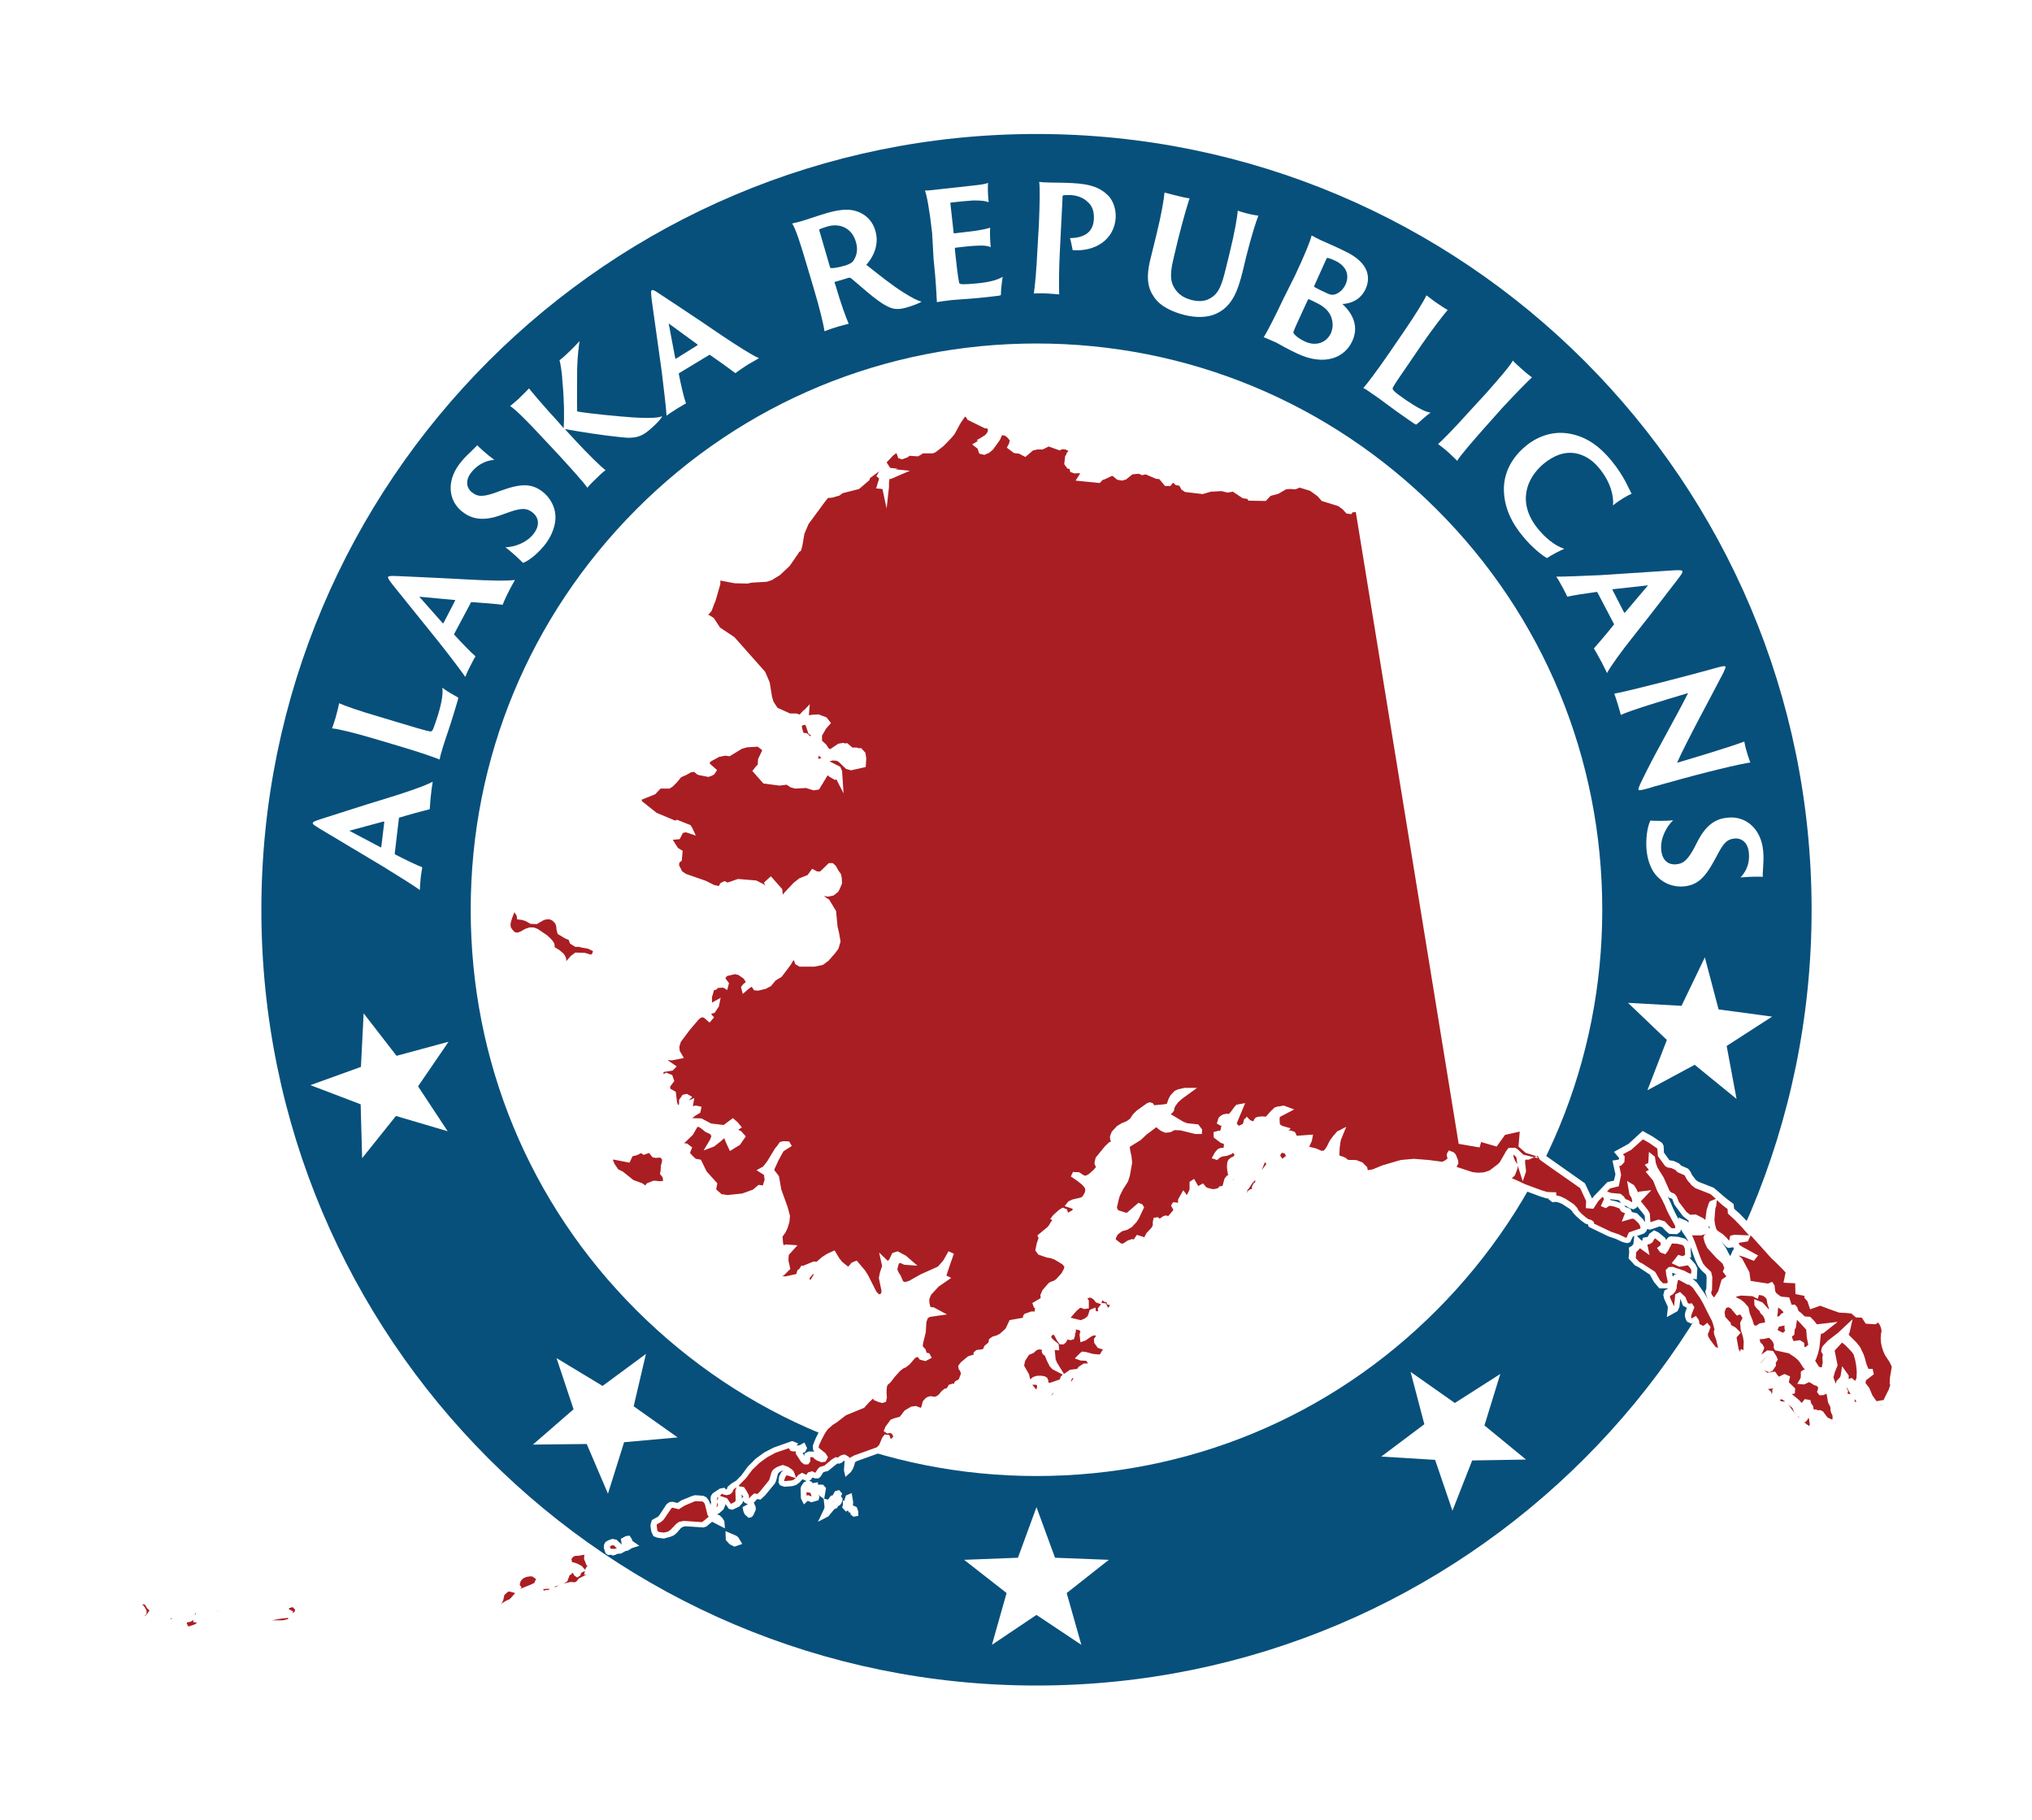 <?xml version="1.0" encoding="UTF-8"?> <svg xmlns="http://www.w3.org/2000/svg" xmlns:xlink="http://www.w3.org/1999/xlink" fill="none" height="299.267" viewBox="0 0 364 326" width="334.15"><filter id="a" color-interpolation-filters="sRGB" filterUnits="userSpaceOnUse" height="325.911" width="364" x="0" y="0"><feFlood flood-opacity="0" result="BackgroundImageFix"></feFlood><feColorMatrix in="SourceAlpha" type="matrix" values="0 0 0 0 0 0 0 0 0 0 0 0 0 0 0 0 0 0 127 0"></feColorMatrix><feOffset dy="4"></feOffset><feGaussianBlur stdDeviation="12"></feGaussianBlur><feColorMatrix type="matrix" values="0 0 0 0 0 0 0 0 0 0 0 0 0 0 0 0 0 0 0.25 0"></feColorMatrix><feBlend in2="BackgroundImageFix" mode="normal" result="effect1_dropShadow"></feBlend><feBlend in="SourceGraphic" in2="effect1_dropShadow" mode="normal" result="shape"></feBlend></filter><clipPath id="b"><path d="m24 20h316v277.911h-316z"></path></clipPath><g filter="url(#a)"><circle cx="186.232" cy="158.25" fill="#fff" r="136.839"></circle><g clip-path="url(#b)"><path d="m185.67 57.526c27.052 0 52.497 10.561 71.674 29.7 19.178 19.139 29.677 44.657 29.677 71.729 0 27.073-10.553 52.538-29.677 71.73s-44.569 29.699-71.674 29.699c-27.106 0-52.497-10.561-71.675-29.699-19.177-19.139-29.677-44.603-29.677-71.73 0-27.126 10.553-52.537 29.677-71.729 19.124-19.192 44.623-29.7 71.675-29.7zm0-37.526c-76.657 0-138.85 62.187-138.85 138.955 0 76.769 62.14 138.956 138.85 138.956 76.709 0 138.849-62.187 138.849-138.956 0-76.768-62.14-138.955-138.849-138.955z" fill="#07507b"></path><g fill="#fff"><path d="m185.67 265.96 3.321 9.06 9.642.375-7.553 5.95 2.625 9.275-8.035-5.361-7.982 5.361 2.625-9.275-7.607-5.95 9.642-.375z"></path><path d="m99.692 239.262 8.25 4.986 7.767-5.736-2.196 9.381 7.875 5.576-9.589.857-2.893 9.221-3.803-8.899-9.643.107 7.286-6.326z"></path><path d="m305.395 167.479-4.178 8.685-9.589-.536 6.964 6.647-3.482 9.007 8.464-4.557 7.499 6.111-1.768-9.488 8.143-5.254-9.589-1.287z"></path><path d="m70.712 148.877c0 .053 0 .107.054.161 1.768.911 3.75 1.876 4.875 2.305-.053.429-.161.858-.268 1.769-.107 1.019-.161 1.983-.161 2.305-1.286-.911-3.535-2.305-6.643-4.235l-11.303-6.755c-1.018-.643-1.286-.804-1.232-1.018 0-.161.268-.322 1.446-.697.911-.268 7.071-2.305 12.588-3.967 2.946-.912 6.214-2.038 7.446-2.734-.107.857-.268 1.661-.268 1.983-.161 1.126-.214 2.413-.268 2.949-1.286.321-3.857 1.018-5.41 1.501-.053 0-.107 0-.107.107zm-1.875-5.629c0-.054-.054-.107-.107-.107l-6.16 1.661 5.571 2.949c.053.054.107.054.161-.054z"></path><path d="m66.962 128.291c-3.643-1.072-6.535-1.769-7.5-1.823.161-.322.429-1.233.643-1.876.321-1.18.589-2.252.643-2.627.964.429 3.643 1.394 7.178 2.412l4.285 1.287c4.232 1.287 4.875 1.394 5.035 1.34.161-.053.321-.321.429-.643.214-.536.482-1.34.803-2.359.696-2.305.911-3.913.75-4.825.643.536 2.25 1.448 2.839 1.769.053.161-.107.644-.482 1.877-1.125 3.806-1.661 5.039-2.304 7.183-.321 1.072-.482 1.662-.536 2.037-.911-.375-3.482-1.286-7.285-2.412z"></path><path d="m81.371 109.528c-.053.053 0 .107 0 .16 1.339 1.448 2.839 3.056 3.803 3.86-.214.375-.428.751-.857 1.608-.482.912-.857 1.77-.964 2.091-.911-1.286-2.518-3.431-4.768-6.272l-8.25-10.239c-.696-.912-.911-1.233-.803-1.394.054-.161.375-.214 1.607-.161.964.054 7.446.322 13.178.643 3.053.161 6.535.268 7.928.054-.428.75-.803 1.447-.964 1.769-.536 1.019-1.071 2.198-1.232 2.68-1.286-.16-3.964-.375-5.571-.482-.054 0-.107 0-.107.054zm.161-5.951c.054-.054 0-.107-.107-.107l-6.321-.59 4.178 4.718c.053.053.107.107.161 0z"></path><path d="m90.532 94.034c1.554-.054 3.803-.751 5.089-2.466 1.179-1.555.857-2.949-.268-3.806-.911-.697-1.768-.858-4.071-.054l-1.5.536c-3.375 1.233-5.357.643-6.91-.536-2.464-1.876-3-5.361-.589-8.578.696-.911 1.339-1.555 1.875-2.037.75-.75 1.179-1.179 1.339-1.34.214.268 1.661 1.608 3.053 2.627-.804.054-2.625.322-4.178 2.305-1.071 1.394-.803 2.788.214 3.538.857.643 1.607.858 3.75.161l1.5-.536c3.696-1.34 5.518-1.179 7.339.214 1.286.965 2.518 2.841 2.303 5.146-.161 1.662-1.018 3.27-1.768 4.235-1.071 1.394-2.786 2.949-4.018 3.377-.428-.429-2.036-1.984-3.16-2.788z"></path><path d="m100.978 72.698c.107-1.823.107-4.878-.214-8.202-.054-1.447-.375-3.538-.536-3.967.268-.214.696-.536 1.018-.858 1.232-1.126 2.196-2.144 2.571-2.573-.107.75-.375 2.52-.429 5.039 0 2.198-.053 6.54 0 7.559 2.036.375 7.018.858 10.018 1.072 3.696.214 4.66 0 5.196-.214-.054.322-.911 1.233-1.446 1.716-1.875 1.769-2.947 2.412-5.947 2.037-3.321-.322-7.231-.965-10.017-1.448l1.822 1.984c2.089 2.252 4.767 4.932 5.463 5.361-.267.214-.749.59-1.285 1.126-.697.643-1.714 1.662-1.982 2.037-.643-.965-2.839-3.377-5.089-5.843l-3.214-3.431c-2.571-2.788-4.714-4.878-5.518-5.361.268-.214.964-.804 1.446-1.233 1.018-.965 1.554-1.555 1.929-1.93.643.804 2.518 3.056 5.089 5.843z"></path><path d="m121.655 62.834c-.053.054-.053.054-.053.161.375 1.93.857 4.074 1.285 5.254-.375.214-.75.429-1.553.911-.857.536-1.661 1.072-1.929 1.287-.107-1.608-.428-4.235-.857-7.827l-1.821-13.027c-.107-1.179-.161-1.501.054-1.608.16-.107.428 0 1.446.697.803.536 6.214 4.074 10.981 7.345 2.572 1.716 5.464 3.592 6.75 4.128-.75.429-1.446.858-1.768 1.019-.964.59-2.035 1.34-2.464 1.662-1.071-.804-3.214-2.359-4.553-3.27-.054-.054-.054-.054-.107 0zm3.268-4.986c.054-.054.054-.107 0-.161l-5.143-3.753 1.179 6.219c0 .107.054.107.107.107z"></path><path d="m144.475 43.32c-1.071-3.646-1.928-6.326-2.571-7.291.643-.161 1.232-.268 1.875-.482.428-.107 2.892-.965 4.017-1.287 2.25-.697 3.964-.858 5.25-.536 1.554.375 3.161 1.501 3.75 3.592.643 2.091 0 4.289-1.607 6.112 2.089 1.662 4.553 3.645 6.696 4.986 1.553.965 2.571 1.501 3.214 1.608-.482.322-1.661.751-2.571 1.019-1.768.536-2.679.322-3.75-.268-1.929-.965-5.036-3.913-6.321-4.932-.107-.054-.214-.107-.375-.107-.536.161-1.714.536-2.518.75-.053 0-.053.054-.053.161l.214.643c.857 2.949 1.768 5.468 2.303 6.701-.375.107-1.071.268-1.821.482s-2.143.697-2.518.858c-.161-1.233-.91-4.289-1.875-7.505zm4.178.429c.054.214.108.268.161.268.536.054 1.554-.161 2.679-.482.642-.214 1.017-.429 1.285-.697.589-.804 1.018-1.984.536-3.538-.804-2.68-3.107-3.324-5.089-2.734-.643.214-1.232.375-1.446.536-.054.054-.054.107 0 .214z"></path><path d="m166.974 37.745c-.482-4.342-.965-6.808-1.286-7.612.536 0 1.553-.107 2.411-.214l6.321-.697c.91-.107 2.089-.214 2.571-.482-.054.59-.054 1.93.107 3.485-.482-.214-1.178-.322-2.732-.322-.911.054-2.625.214-4.018.375 0 0-.107.054-.107.107l.59 5.307c0 .054.053.107.107.107.642-.054 3.053-.375 3.964-.482 1.66-.268 2.142-.429 2.464-.536-.054 1.019 0 2.68.107 3.485-.536-.214-1.071-.322-2.25-.268-.857 0-3.375.268-4.071.375-.054 0-.107.054-.107.107l.107 1.179c.482 4.396.643 5.039.75 5.146.107.054.375.107.643.107.75 0 1.446-.054 2.571-.161 2.089-.214 3.589-.59 4.5-1.179-.161.965-.322 2.466-.322 3.27-.107.107-.482.161-1.553.268-3.536.429-5.625.482-7.285.643-1.286.161-2.197.268-2.625.375-.054-.965-.161-3.753-.59-7.666z"></path><path d="m186.098 36.244c.16-3.806.214-6.647.053-7.666.429.054.911.107 1.661.107 1.178.054 2.41 0 4.232.107 3.482.161 5.089.911 6.374 2.144.75.697 1.5 2.144 1.447 3.967-.215 4.074-3.75 6.219-7.714 5.897-.107-.482-.322-1.716-.482-2.144 2.089-.054 4.178-.697 4.285-3.485.054-1.447-.375-2.412-1.178-3.056-.643-.643-1.768-1.126-3.054-1.179-.375 0-1.017 0-1.232.054-.16.054-.16.054-.16.59l-.483 9.596c-.16 3.002-.16 6.272-.107 7.559-.428-.054-1.339-.107-2.089-.161s-2.089-.054-2.464 0c.214-1.179.482-4.342.643-7.72z"></path><path d="m210.311 30.936c1.232.322 2.25.536 2.786.59-.322.911-1.179 3.806-2.09 7.452l-.803 3.377c-.75 3.056-.482 4.449.482 5.683.857 1.126 2.036 1.501 2.839 1.716.911.214 2.143.322 3.161-.268 1.607-.858 2.142-2.252 2.946-5.575l.643-2.627c.91-3.699 1.393-6.54 1.446-7.559.375.161 1.125.375 1.554.482 1.017.268 1.874.375 2.142.429-.375.911-1.285 3.753-2.196 7.398l-.643 2.68c-.75 2.949-1.66 6.004-4.553 7.398-1.875.911-4.018.75-5.786.322-2.142-.536-4.339-1.501-5.464-3.163-1.071-1.501-1.607-3.324-.642-7.077l1.017-4.128c.911-3.699 1.393-6.594 1.447-7.559.375.054 1.071.268 1.714.429z"></path><path d="m232.006 45.304c1.607-3.431 2.732-6.112 2.946-7.13.375.214 1.018.536 1.554.804 1.393.643 2.732 1.179 4.339 1.984 4.714 2.198 4.607 5.039 3.75 6.862s-2.572 2.573-4.125 2.627c2.089 1.93 2.893 4.235 1.768 6.647-1.393 3.056-5.036 4.45-9.696 2.305-1.768-.804-3.429-1.769-3.911-2.037-.696-.322-1.768-.75-2.25-.965.643-1.019 2.09-3.86 3.536-6.916zm6.428 7.398c-.428-1.072-1.339-1.823-2.41-2.359-.536-.268-1.393-.697-1.554-.751-.107 0-.107 0-.161.054l-.696 1.501c-1.071 2.305-1.982 4.289-1.928 4.396.053.268.642.965 2.142 1.662 1.661.75 3.643.429 4.607-1.555.268-.75.482-1.662 0-2.949zm-3-5.522c-.053.107-.053.161 0 .214.429.268 1.875.965 2.143 1.072.536.268.911.375 1.339.322 1.018-.214 1.715-1.019 2.09-1.769.749-1.608.321-3.324-1.875-4.342-.697-.322-1.179-.482-1.34-.482-.053 0-.107.054-.16.107z"></path><path d="m251.451 55.436c2.143-3.109 3.697-5.683 4.072-6.54.267.214 1.071.804 1.553 1.179 1.018.697 1.929 1.287 2.25 1.448-.696.804-2.464 3.056-4.553 6.058l-2.518 3.699c-2.518 3.645-2.839 4.181-2.786 4.342 0 .161.215.375.429.59.429.375 1.125.858 2.036 1.501 1.982 1.34 3.428 2.091 4.339 2.198-.697.429-2.036 1.716-2.572 2.144-.16 0-.589-.322-1.607-1.018-3.267-2.252-4.285-3.163-6.107-4.396-.91-.643-1.392-.965-1.767-1.126.643-.75 2.303-2.895 4.553-6.165z"></path><path d="m266.129 66.533c2.518-2.841 4.446-5.093 4.875-5.951.214.268.857.858 1.339 1.287 1.071.965 1.821 1.555 2.089 1.716-.75.697-2.839 2.788-5.41 5.575l-3.107 3.485c-2.036 2.305-4.5 5.146-4.875 5.897-.214-.214-.75-.75-1.393-1.34-.696-.643-1.714-1.447-2.035-1.662.857-.75 3.107-3.056 5.357-5.575z"></path><path d="m269.396 83.366c.108-3.431 2.036-5.951 4.018-7.559 1.5-1.233 4.286-2.734 7.66-2.144 2.732.482 5.143 1.876 7.607 4.878 2.25 2.734 3.053 4.932 3.589 5.897-.75.322-2.25 1.179-3.321 2.091.161-1.769-.482-4.235-2.464-6.647-1.393-1.716-2.893-2.413-4.179-2.68-2.142-.375-4.017.429-5.731 1.823-3.268 2.68-4.768 7.13-1.125 11.633 1.339 1.662 3 3.056 4.767 3.646-.803.322-2.41 1.179-3.107 1.662-.964-.536-2.785-2.037-4.232-3.806-2.089-2.466-3.535-5.361-3.482-8.792z"></path><path d="m286.163 102.129c-.053-.053-.053-.107-.107-.107-1.982.268-4.124.59-5.303.858-.161-.375-.375-.804-.804-1.608-.482-.912-.964-1.716-1.178-1.984 1.607 0 4.232-.107 7.875-.268l13.124-.858c1.178-.054 1.5-.054 1.607.161.053.161-.054.429-.804 1.394-.589.751-4.499 5.897-8.088 10.4-1.929 2.413-3.965 5.2-4.607 6.433-.375-.75-.75-1.501-.911-1.822-.536-1.019-1.179-2.145-1.446-2.574.857-.965 2.624-3.055 3.589-4.288.053-.054.053-.054 0-.108zm4.768 3.592c.054.054.107.054.161 0l4.125-4.878-6.268.697c-.107 0-.107.053-.107.107z"></path><path d="m289.86 122.34c-.107-.375-.589-1.876-.696-2.091 2.517-.428 14.034-3.431 18.427-4.664 1.286-.375 1.446-.268 1.5-.16.054.107-.054.375-.375 1.072-1.982 3.86-6.589 12.276-8.303 16.136 2.089-.643 8.571-2.519 12.053-3.806.053.322.214 1.126.375 1.608.214.858.643 1.93.696 2.145-1.66.214-8.035 1.715-14.838 3.645-2.357.643-2.732.751-3.375.965-1.607.429-1.768.429-1.821.214-.054-.268.375-1.125 1.607-3.591 1.821-3.646 4.982-9.114 7.285-13.671-4.875 1.448-10.178 3.056-12.053 3.914-.107-.483-.321-1.126-.482-1.716z"></path><path d="m299.716 142.926c-1.125 1.072-2.303 3.109-2.142 5.254.16 1.983 1.339 2.788 2.732 2.627 1.125-.108 1.875-.59 3.053-2.681l.75-1.447c1.661-3.217 3.482-4.075 5.518-4.235 3.053-.268 5.839 1.93 6.214 5.95.107 1.126.053 2.037 0 2.788-.054 1.072-.108 1.662-.054 1.876-.321-.053-2.303-.053-4.018.108.59-.59 1.768-2.038 1.5-4.504-.16-1.715-1.285-2.573-2.517-2.466-1.072.108-1.768.429-2.84 2.413l-.75 1.394c-1.875 3.484-3.267 4.556-5.571 4.771-1.607.161-3.75-.429-5.142-2.252-1.018-1.34-1.393-3.109-1.5-4.342-.161-1.769.107-4.074.696-5.2.482.053 2.679.107 4.071-.054z"></path></g><path d="m243.202 86.583.589 3.753.589 3.753.59 3.699.589 3.699.589 3.699.589 3.646.59 3.645.589 3.646.589 3.645.589 3.592.59 3.592.589 3.591.589 3.592.589 3.538.59 3.539.589 3.538.589 3.538.589 3.485.59 3.484.589 3.485.589 3.485.589 3.484.59 3.431.535 3.431.536 3.431.536 3.431.535 3.431.536 3.378.536 3.377.535 3.377.536 3.378.536 3.377 1.446.268 1.446.268.268-1.018 1.607.482 1.393.429.697-.965.749-1.019 1.179-.268 1.339-.321.857-.215.161.751-.107 1.286-.107 1.073.91.804.108.107 1.124.375 1.018.322.697 1.34 1.232.911.964.697.911.644 1.285.911.911.643 1.232.858.75.483.536 1.179.642 1.394-.053.911.536.054.75-1.18.75-.75.91-.965.643-.643 1.339-.322.322-1.608-.429-2.037.696-.108.322-.375.053-.643-.589-.697 1.232-.644.857-.482 1.179-1.019 1.125-1.018.75.429.75.429 1.5 1.018.16.322.054.643v.643l1.125 1.555.268.161.642.107.858.429.428.429 1.232.536.268.268.214.483.268.428.268.268.321.429.59.429 1.017.376.697.268.964.375 1.179 1.018 1.017.858 1.125.804.054.858 1.178 1.072 1.34 1.394 1.071 1.233.696.697.911 1.019 1.125 1.233 1.232 1.393.911.858 1.232 1.233.643.751-.108.643-.16.804 1.178.054.804.053v.858l.053 1.126.965.214.642.108.054.589.482.536.321 1.019 1.018-.375.429-.161.75.268.964.375.964.322.857.268h1.018l1.286.107.803.697 1.125.054.697 1.072 1.339.107.643-.482.375.428.375.483.267.697.108.697-.161.643-.054.697.054.697.161.697.267.75.322.644.696 1.125.322.697.16.483-.321 1.983-.054.912.161.375-.375 1.019-.803 1.501-.322.857-.321-.16-1.5.214-.964-1.394-.643-1.126-.697-.911-.053-.214.161-.805 1.285-.964-.053-.215h-.59l-.214-.214-.482-1.073-.214-1.018-.215-.643-.589-1.287-.589-.697-1.393-1.34-.161-.375.268-.644.107-.536-1.339 1.233-1.875 1.448-.75.857-.107.322v.214l.322.537.053.214-.107.375.054 1.019-.215 1.126-.16.268-.911-.161-.321-.268-.75-1.233v-.376l.214-.375.268-.75.268-1.126.321-2.788.643-.214 1.018-.804-1.875.214-.322-.054-.321-.268-.375-.482-.536-.536-.75-.054-.535-.375-.643-.643-.375-.268-.268-.376-.161-.482-.214-.215-.482.054-.322-.107-.428-1.287-1.018-.107-.428-.214-.804-.644-.268-.321-.161-.322-.107-.911-.107-.161-.535.214-3.643-.536-.268-1.876-1.232-2.252-.911-.804.054-.429.107-.214.268-.054 1.446.375 1.393.536.107-.16-2.357-1.287-.589-.429-.268-.59-.107-.321.107-.215 1.821-.268.054-.161-1.929-.053-.375.107-.214.858-.16.214-.375.054-.161-.107-.697-.805-.589-.536-1.018-.697-.321-.589-.268-.912-.107-.911.161-2.144.16-.429v-.215l-.214.108-.161.214-.321 1.072-.214 1.662-.322.643-.321-.053-.589-.536-1.072-.536-1.071.053-.857-.643-1.5-1.93-.375-1.072-.161-.215-.589-.214-.429-.429-1.125-2.52-1.071-1.661-.375-.912-.161-.965-.107-.107-.053.804.053.429-.375.214.536.697.161.376h-.215l-.375.16.965 1.126.75 1.93.803 1.394.589 1.126.322.858.375.804.964 1.822.161.376v.321l-.107.429-.268.215-1.018-.054-.482-.375-.697-.751-.803-.214-1.714.589-.161-.053-.161-.697-.053-1.34-.268-.483-1.339-1.662-.054-.375 1.072-1.126-.643.054-.429.429-.268-.161-.535-1.126-.268-.429-.107-.053.214 1.179.321.536.107.322.054.482-.054.376-.16.268-.215.107-.482-.161-.589-.375-.482-.107-.214-.161-.322-.483-.375-.321-1.66-.161-1.018-.376-.054.161.429.536.107.376-.214.16-.322.644.161.053.375-.268.482-.107.911.161.857.322.321.214.215.375.107.108.803.268.107.214-.321.804.964-.268.589.107.965.912.375.536.214.75-.107.268-.268.215-1.928.697-.483 1.072-.16.054-.59-.161-1.125-.536-1.392-.429-3.214-1.501-.108-.108-.107-.375-.214-.161-.428-.107-.643-.429-.857-.75-.536-.59-.268-.482-.482-.483-1.5-.965-.75-.322-.643-.16-.535.053-.161-.107.161-.322v-.16l-1.125-.054-1.179-.375-2.946-1.073-1.554-.75-.857-.322-.375-.214-.214-.215.161-.268.482-.321.321-.322.375-1.126v-.321l-.428-.697-.268-.644-.054-.375v-.375l.054-.268.214-.268.161-.161.214.053.804.805.16.321.215 1.233.428 1.448.054-.107-.054-.483-.107-.911v-.483l.054-.429.214-.268h.75l.321-.161-1.607-.375-1.125-1.072-.214-.107-.536.053-.428.59-1.072 1.876-.321.376-1.554 1.179-1.124.375-1.34.054-1.178-.107-3.054-.965-.482-.268.536-.965v-.268l-.375-.858-.214-.214-.268-.108-.054.108.054.268.161.482-.161.322-.429.375-.75.429-2.624-.375-2.625-.215-2.304.215-3.16.911-1.661.697-1.018.161-.964.053-.107-.321.428-.268-.053-.268-.643-.697-.911-.376h-1.178l-.696-.16-.215-.268-.428-.215-.697-.161-.321-.429.053-1.447.108-.911.16-.644.429-1.072-.161.107-.696.804-.589.805-.536 1.072-.322.482-.428.483h-.804l-1.125-.483-.91-.214-.75.053-.322-.053.429-.59.268-.482.321-.751.054-.375-2.732.161-.161-.376-.054-.268-.107-.214-.428-.107-.536.161-.857.536-.429-.268.108-.215.267-.161.536-.697-.803-.268-.429-.321-.214-.268-.107-1.126.16-.751 1.715-.857-.59-.215-1.125.215-.696.643-.804.911-.589.375-.321-.214-.429-.054-.482.108-.321.268-.161.375-.161.268-.214.161h-.161l-.268-.375-.535-.215-.268-.268-.107.215-.107.536-.161.268-.857.375h-.482l-.643-.643-.107-.215.161-.59 1.017-2.466h-.107l-.375.376-.75 1.018-.321.322-.589.107-.268-.053-.322.107-.375.268-.267.268-.108.322.108.053.589-.375.321-.107.107.16-.375 1.073-.214 1.018-.268.268h-.428l-.482.161v.268l.964.751.321.107.429.268.107.268.161.751-.108.321-.16.161-.75.054-.214.107-.483.536-.214.429.107.053.429-.375.589-.214.804-.108.589-.214.375-.375.375.053.428.483.161.429-.107.375-.268.322-.482.214-.268.268-.107.322-.054.482.054.644.214 1.125-.053.161-.161.107-.268.054-.214.268-.429 1.608-.16.161-.268-.161-.215.054-.16.214-.375.215-.643.161h-.536l-.964-.268-.428-.215-.322-.375-.803.482-.215-.16-.589-1.019-.107.054v1.179l-.161.429-.482.858-.214 1.447-.107.054-.107-.215-.429-1.286-.214-.268-.429.75-.053.268.214.965-.107.161-1.018-.429h-.214l-.054.107.375.751v.268l-1.286 1.501-.375-.054-.214-.107-.268.054-.857.589h-.268l-.321-.321h-.161l-.053.321v.644l-.268.643-.964 1.019-.268.482-.161.643-.161.054-.642-.375-.697-.215-.107.108.214.375-.053.214-.161.108h-.375l-.482-.108-.643.215-.803.536h-.697l-1.018-.804-.267-.054-.108-.214.161-.697.268-.536.214-.215.911-.697 1.071-.268.643-.429.75-.857.375-.644.75-1.608-.054-.107-.214-.054-1.768 1.555-.321.161h-.375l-1.5-.483-.321-.214-.268-.697.321-1.608.268-.805.643-1.233.857-1.34.268-.858.375-2.251-.054-1.019-.214-1.286-.054-.751.215-.268 2.035-1.233.965-.911 1.874-1.394h.536l.429.429.482.321.535.215.643-.054.804-.375 1.285.054 2.679.643h.536v-.107l-.429-.536-1.821-.215-.804-.268-2.25-1.34-.535-.536.16-.268.482-.268.161-.215.054-.375.268-.536.482-.697.75-.697 1.446-1.072h-.589l-1.072.268-.375.214-.696.697-.268.483-.321.965-.161.16-.75.161-2.036.215-.375-.429-.214-.054-.268.054-1.821 1.287-.643.643-.428.75-.697.536-1.018.376-.749.429-.75.857-.268.644v.268l.214.911-.214.161-.482.107-.697.643-1.5 1.877-.16.643v.214l.267.483-.16.322-.429.536-.964.857-.643.322-.428.054-.429-.107-.75-.483h-.589l-.054.054.804.536.857.697.536.589.214.483.053.482-.16.536-.536.912-.536.268-1.446.321-.482.215-.161.161 1.018.321.107.215-.107.75-.268.268-.803.483-.75.161-.107-.054.107-.59v-.16l-.268-.108-.375.215-.964.858-.108.16.375.215-.053.214-.536.644-.214.428-.375.429-1.607 1.287.107.322-.375 1.125-.214.965.268.429 1.392.429.643.107.804.322 1.446.858.482.589.107.268-.053.322-.161.429-.428.804-1.072 1.18-.482.321-.75.268-.214.215-.911 1.125-.268.59.054.536-.161.376-1.232.75.054.107.428.054-.161.643-.053.858-.214.161h-.75l-.965.375-.053.107v.644l-2.571.482-.536 1.18-.268.375-1.018.858-.643.321-.696.215-.375.268-.053.375-.215.322-.643.536-.321.643-.214.107-1.125.161-.214.214-.108.912h-.214l-.428-.215-.536.161-1.179 1.019-.267.375.053.214.161.215.268.59v.429l-.482 1.125-.161.161-.589.268-.215.643-.535-.053-.429.107-.268.429-.321.214-.322.054-.428.322-.482.589-.482.376-.429.16-.428.054-.375-.107-.375.053-.322.215-.321.322-.268.965-.321.428-.215.054-.428-.054-.59-.214-.642.054-1.018.589-.322.429.643.107.322.161v.107l-.322.108h-.535l-.322.107-.428.268-1.018.268-.375.214-.804 1.126-.107.268.107.054.429-.107.482.214.268.268.16.322.161.589.107.108-1.017.911-.268.375-.161.161-.107-.107-.107-1.072-.054-.161-.214-.054-.214.322-.536 1.233-.589.59-4.125 1.501-.589.321-.161.697-.214.59-.268.482-.322.269-.053-.215.107-1.715-.054-.322-.375-.214h-.16l-.268.107-.429.375-.268.054-.321-.054-.536.322-1.339 1.072-.857.268-.214.214-.375.59-.268.214h-.375l-.429-.214-.375.107-.321.429-.321.161-.804-.375-.375.214-.482.59-.482.375-.536.161-1.339.107-.536-.161-.107-.161.054-.75.268-.536.214-.215.268-.214h.375l.696.214-.053-.214-.268-.214-.643-.429-.643-.215-.375.107-.536.268-.375.322-.214.375-.321 1.233-.161.322-1.661 2.037-.642.644-.59-.108-.321.322-.429.482-.375.215-.321-.054-.268-.107-.161-.214.054-.161.268-.161-.054-.429-.375-.75-.268-.429-.589-.107-.107.321.054 1.662-.054.375-.375.429-.964.429-.268-.054-.75-1.072-.803-.268-.054.322.107.697-.268.643-.643.536-.482.268-.321-.053v-.429l.321-.804.107-.697-.107-.536.054-.429.161-.268 1.125-.697.428-.107.214.214.268.054.375-.108.268-.214.107-.375.482-.429.857-.536 1.018-1.019 1.179-1.555 1.339-1.34 1.5-1.072 1.553-.858 3.107-1.072.215.107-.322.376.161.268.321.053 1.125-.161.482-.268.107.268-.16.322-.697.322v.268l.911 1.34.321.214h.268l.107-.16-.053-.965.321-.161h.697l.428.161.161.321.375.268.536.215.375-.054.16-.321-.214-.376-1.018-.858-.268-.375-.053-.482.214-.59.375-.858.589-1.125.536-.805 1.018-.857.643-.429 1.714-1.34 3.214-1.287.803-.911 1.072-.965.482-.215v.375l.107.376.696.268.429.107.214-.054.054-.375-.054-.697v-.643l.054-.59.107-.482.482-.858.696-.965.965-1.072.589-.483.589-.268.536-.482.964-1.126.321-.161.697-.214.268.107.16.268.161.161.697.161.482-.268-.054-.161-.375-.108-.214-.16-.214-.697-.429-.429-.107-.483.107-.75.429-1.716.107-1.769.375-1.018.696-.376 1.5-.214-.857-.483h-.322l-.589-.214-.214-1.126v-.804l.375-.911 1.446-1.555 1.554-1.072-.215-.107-.16-.322.75-2.198.696-1.984-.964 1.662-1.072 1.287-3.16 1.447-2.143 1.18-1.018.268-.642-.322-.483-1.233-.267-.429-.375-.804.214-1.018.321-.697.643-.108.75.376.643.053-.804-.697-1.178-.643-.536.161-.428.965-.59.643-.482-.268-.268-.268.161.804-.428 1.233-.161.858.428 2.305-.107.912-1.017.375-.75-.751-1.554-2.948-.536-.858-1.232-1.394-.428.161-.589.643-.536.161-1.339-1.072-.59-.804-.535-.965-.965.429-.857.536-1.017.911-.643-.053-1.768.697h-.161l-.268.428-.267.161-.268.858-2.411.482-2.303-.536.857-.428.964-.322.857-.858-.268-1.233v-.59l.054-.75.911-1.019-.911-.053-.589.321-.482-.857-.161-1.609.696-.911.322-.697.321-.965.054-.858-.375-1.501-1.125-3.163-.429-2.359-.964-1.286.911-1.93.964-1.769 1.178-.751-.053-.107-.59-.054-.428.108-.375.589-.429.429-1.339 2.252-.857 1.072-.536.268.75.483.107.375.108.858-.268 1.018-.268.536-.964-.107-.911.751-2.089.75-2.732.268-1.339-.161-1.286-1.179.054-.59.107-.536-1.768-1.983-.911-1.93-.803-.108-.643-.536-.75-.804.107-.59.161-.428-.482-.376-.643-.053-.696-.268 2.196-2.091.803-1.501.536-.161.696.322.911.697.804.321.267.322.268.59-.428.857-.375.59.375-.161 1.125-.911.857-.804.375.107.214.161.321.911.429.965 1.232-.75.696-1.019-.482-.536-.375-.161-1.607-.536.429-.268 1.018.107.428-.268-.375-.429-.482-.429-1.5 1.126-2.517-.322-1.715-.911-1.767-.053-.268-.161-.322-.429 1.072-.804.75-.429.053-.268-.428-.107-.804.16-.321-.482.107-.697-.107.054-.322.375-.428-.268-.322-.375.215-.322.428-.429-.161-.107-.321.053-.375.59v.536l-.107.751-.589.053-.482-.161-.268-.75-.161-1.608-.911-.536-.16-.805.75-.965-.215-.536-.642-.268-.804.429-.268-.482v-.536l.054-.751.214-.054.161.161 1.5-.214.16-.161-1.125-.75-.267-.697.535-.322.857.054 1.286-.268-.429-.751-.053-.375-.054-.644.322-1.018 1.714-2.252 1.607-1.876.482-.429.643-.161.589.268.589.483.161-.161-.214-.215-.161-.857.911-.215.589-.857.054-.269-.59.322-.642.59-.108-.643v-1.502l.375-1.393.268-.59.536-.536 1.393-.107.214.16.054-.268-.75-.965.375-.643.321-.322 1.661-.375.857.268 1.071.751.589.858-.107.428-.161.215-.375.214-.16.215.053.161.536-.429.857-.536.429.268.321.482h.375l1.232-.268.643-.375.857-1.019 1.071-.643 1.554-2.144.482-.912.482-.107.429.107.267.804.429.268h2.518l1.285-.268.911-.697 1.018-1.179.589-.804.322-1.072-.268-1.394-.268-1.18-.268-2.68-1.125-1.823-.857-.589-.536.053.482-1.072 1.179.214.75-.16.643-.483.214-.375.321-.804-.053-.912-.161-.482-.375-.536-.428-.804-.322-.268h-.321l-1.554 1.501h-.857l-.643-.322-.642.858-1.608.697-.91.75-1.714 1.823-.483.858h-.482l-.214-1.77-1.553-1.769-.536.536.214.537.375.375.643.214-.321.483-.268.643-.59-.697-1.071-1.018-1.125-.59-3.053-.215-2.089.751-.161-.214-.214-.108-.375.215-.161.375-.268.214-.428.054-.804-.214-1.553-.751-3.536-1.233-.911-.643-.642-1.34.107-.858.375-.322.107-1.233-.643-.429-1.179-1.93-.428-.804.107-.053.214.214.482.214 1.233-.107.535-1.072.911-.214.803.268-.16-.322-.161-.268-2.036-.804-.321.161-3.643-1.501-2.732-2.145-.214-.375-.161-.804.483-.697.428-.322-.054.429v.429l1.822-.697 1.018-1.126h1.66l.429-.321.589-.59.857-1.072 1.125-.483.75-.429.964-.214.697.643.214.107 1.393.268.482-.16.214-.161.161-.268-1.286-1.126.214-.536.215-.375 1.767-.965 1.286-.215.643.107 2.089-1.233 1.071-.321 2.036-.107 1.661.053.375.536-.857-.214-.375.053.267.215.268.429-.107.482-.643 1.34-.053 1.126-.375.322-.375.482 1.553 1.769 2.625.322 1.446-.161.804.536.643.161 1.875-.107 1.392.429.59-.107 1.446-2.359.536-.375.535.428.697.376.482-.215.321.644-.107-1.341-.214-.536-2.036-1.018-1.446.375-.429-.536.215-1.019-1.339-2.573-.59-.536-.75-.054-.321-.911-.214-1.126.642-.429.59-.161.482.376.482 1.501.536.268-.268 1.447.589 1.394 1.5 1.34 1.286-.375.91.054.536.268 1.232 1.179.643.161 2.089-.482.054-1.073-.108-.804-.482-.536h-1.392l-1.018-.858-.965.161-1.767 1.18-.804-.537-.482-.696-.803-.751v-1.287l.803-1.447.589-.697-.428-.536-1.179-.429-2.089.215-.053-.537.053-.536-.911 1.019-.857-.268h-1.178l-2.518-1.18-.803-1.233-.322-.965-.428-2.626-.75-1.716-5.25-6.111-2.571-1.716-1.125-1.715-.75-.483-.75-.268-.911-.643.75-.536.482-.161-.535.59.321.214.643-.322.375-.429.696-1.822.804-2.788v-1.126l3.214.59 2.143.054.75-.161 2.731-.161.75-.268 1.393-.858 1.661-1.608 1.5-2.144.268-.59.053.161.107-.107.215-.858.321-2.037.804-1.876 3.053-4.182 1.393-1.662.482-.751.482-.536.268.59.107.161.053.268-.267.107-.429.536-.589.322-.161.161h.322l1.071-.322.589-.482 2.893-.751 1.607-1.447.053-.322 2.358-1.769.321.107.321.268-.696 1.233.428.375-.482 1.501.804.054.161.697.053-.59.054-.858.107-.858.161-.59.589.268 1.339-.59-1.553-.161-.858-1.394-.535-.054 1.821-1.93 1.661-1.126.375.054.16.214v.375l-.375.214-.375.429.161.375.214.054.804-.268.375-.375 1.607.107.482-.268.107-.268h2.089l.375-.214 1.34-1.072 1.232-1.287.589-.697.964-1.823.857-1.179 1.339-1.179.322.161-.429.214-.321.482.428.697 2.84 1.394.696.054.268.804-.214.804-.75.858-1.5.911.428.322.268.804.429.107.696-.322.536-.482 1.125-1.608.375-.911.267-.214.965.214.535.482.643.804-.214.804-.268.429.804.59.91.107.857.482 1.179-1.019.911-.214h.91l1.125-.59 1.982.697.482-.214.804.107.857.429.321.482-.857 1.072-.107 1.072.321.429.59.054.107.59.375.161 1.768-.107-.108.322-.053.375-.536.804 3.214.322.429-.429.643-.214 1.339-.643.536.214.642.59.59.107.535-.161 1.179-.965 1.446-.161.589.268.59-.161 1.928.858.697.054 1.017 1.233h.482l.483-.59h.482l.482.482.75.107.428.804.429.268 2.893.375 1.392-.429 2.036-.161 1.018.268 1.018-.161 1.874 1.233.911.107.214.322 2.625.054.804-.858 1.553-.375 1.339-.804.804-.107.964.054.322-.107.214-.322 2.41.75 1.447 1.019.696.804 2.839.858.911.59.643.697.321.054.161-.268.964-.107zm-118.226 45.836-.214.053.054-.16.642-.429 1.125-.483-.053.161-.589.429zm-31.98 27.287.054.322.536.053.75.268.803.429.857.054 1.232-.697.696-.107h.643l.643.321.589.59.214.322.161.536.054.589.16.483 1.179.697.803.321.161.322.107.429.643.429h.697l.375.161 1.178.214 1.446.643-.428 1.126-.536.429-1.339-.375-1.393-.054-.643.483-.589.697-.161.697-.321.268-.321.107-.161-.429-.107-1.287-.161-.375-.214-.268-.59-.482-.642-.376-.375-.107-.214-.482-.054-.644-.214-.375-.482-.536-.482-.429-1.554-1.072-.536-.215h-.589l-.643.268-.696.429-.696.268h-.643l-.536-.321-.482-.59-.214-.429-.054-.643.107-.644.214-.589.536-1.394.589-.215zm128.296 38.867-.696.161-.321-.108-.054-.161.107-.589-.053-.268.375-.108.428.269.161.268zm-23.141 6.915-.268.054.375-.59.214-1.126.375.161.054.215-.536 1.179zm25.07-2.68v.321l-.161.322.214.536-.214.965-.053.59-.108.375-.16.161-.161-.054-.054-.214.054-.322h-.375l-.161-.804.215-.268.053-.375v-.215l.161-1.072.107-.053.054.214.107.054.107-.108.161-.482.053-.054zm7.285-.644.161.322 1.071-.214h.322l.16.161-.107.214-.375.322-1.178.643-.965.75-.16-.053-.268-.697-.214-.268-.161-.375v-.161l.161-.322.321-.429.268-.161zm7.446.483-.161.322-.535-.054-.268-.161.803-.858.161.108zm-121.225-.483.482.644.268.053.91-.053.322.161.268.268.16.375-.053.643-.214.59-.054.858-.054.375.429.536.054.643v.697l-1.072.108-1.018-.108-.964.376-.214.321.107.536-.268.108-.214-.161-.375-.536-.429-.268-1.607-.537-1.875-1.608-.857-.375-.75-1.126-.642-1.394.535-.161.536-.053 2.357.482.428-.857.322-.215.803-.161.75-.429.322.054.321.214.697-.214.375-.054zm106.708 8.096-.643.214-.16-.322.267-.857.215-.483.214-.161.643-1.018.75-.751.643-1.072.642-1.555.107-.536.375-.107.59.322.428.482-.107.429-1.714 2.252-.107.268-.107.697-.161.268-.268.16-.161.322-.053.536-.214.268-.375.054-.215.161-.107.268zm-1.928-2.788-.268.375-1.179-.107.161-.697.857-.536 1.018.59zm20.356.804-.268.107.321-.804.429-.911.482-.59.643-.322-.054.376-.803.804zm-96.316 17.423-.429.161-.482-.107-.321-1.18h.267l.643-.697 1.339-.536.322-.053zm50.675 1.608-.16.054-.429-.322-.321-.375.16-.268.857-.643.429-.054.161.107.053.161v.268l-.16.375zm.482 1.448.215.107.214-.697.161-.054.75.537.428-.161.322.697.267.053.215-.107.16.054v.75l-.482.804-.214.215-.375-.161-.107-.054-.214-.321-.161-.429h-.107l-.375.536v.268l.161.375v.215l-.429.107-.429-.054-.535.322-.107-.215-.108-.589-.16.053-.215.697-.267.429-.482.375-.108.161-.375.054-.535.268h-.322l-1.982-.697-.482-.268 1.554-1.769.803-.697h.482l.482.214.268-.053v-.751l-.482-.536v-.268l1.018-.429.375.054.428.161.429.321zm106.441-12.009 1.553-.107 1.072-.322 1.392 1.448.965 1.179.589.858.429.858.482.804v.107l-.75-.429-.697-1.072-.321-.429-.268-.161-.321-.375-.697-1.019-.107-.321-.268-.268-.268-.054-.214.107-.053.161.214.804.428.858 1.554 1.662.964.911.214.322.322.965-.214.536.589.804.053.161-.053.214-.964.644-.536 1.93-.804 1.233-.428.268-.268-.107-.321-.322-.268-.483-.215-.643.161-.482.054-2.198-.161-.697-.857-.804-.589-.697-.482-1.019-1.018-2.788-.375-.911-.429-.697-.428-.536-.375-.643-.322-.697v-.322l.59.268.857.912zm1.982-1.286v.268l-.804.16-.91-.214-.536-.429v-.268l.696-.375.858.322zm-8.41 1.769 1.071.911.054.268v.804l-.429.322.214.268.375.161.215-.215.642-1.233.215-.268.16-.053 1.179.053 1.071.268.375.322.322.643.107 1.555-.75.429-.375.053-.429-.107-.535.697.642.268 1.661-.268.696.751.268.643-.053 1.287-1.018-.108-.964-.536-1.875-.589-.429.053-.214.215.054.643.321 1.287-.268.75h-1.393l-.75-.858-.803-1.447-2.196-1.448-.59-.268-.91-.965.053-.911-.053-.536.321-.214.429-.483.107-.911.589.589.75.537-.107-.644.161-.536.589-.107.268-.161.267-.536.483-.375zm-102.745 17.744.054.644.268-.107.911-.697.482-.215.642-.053.536.268.107.214-.053.268-.375.536v.375l.482.644 1.071.321.161.215v.214l-.696 1.126-.268.268-.215.054-1.339-.161-1.232-.322-.482-.053-.161.107-.321.322.268.107 1.071.053.375.483.161.321.107.376-.214.161-.482.107h-.536l-.697.482-.375.536-1.392.161-1.018.697-.375.322-.107.429-.375.321-.911.322.536.268.107.214v.322l-.054.268-.696 1.18-1.339.965-.322-.054-.16-.107-.107-.161v-.161l1.714-1.93-.054-.107-.482-.054-.75-.536-.536.375h-.107l.161-.428.321-.537-.053-.16-.161-.108-.428-.053h-.697l-.482.161-.321.268v.107l.696-.054.214.161.215.268.107.322.053.375-.16.483-.322.589-.482-.107-1.018-1.287-.482-1.929-.857-1.448-.054-.375.215-.912.857-1.286.911-.375.642-.537.643-.16h.375l.536.214.214.483-.107.214.054.107.375.268.428 1.019.482.911.322.375.428.215-.428-.697-.268-.858-.161-1.715-.107-.483.214-.107.697.054v-.268l-.697-.59-.428-.483-.161-.375v-.322l.375-.482.214-.161.214-.053.429.107.214.161.59 1.072.267.321h.215l.214-.16.161-.376.214-.214.214-.054.643.161.214-.053.107-.269v-.482l.161-.161.054-.375-.375-.536.375-.161 1.339.375.589.429zm-2.089-.214-.16.322-.161-.054-.322-.375-.696-.536-.321-.376v-.16l.214-.161.803.429.375.375zm111.637-8.578.803 1.073.59.857.589 1.073 1.125 2.198.482.804.214.482.375 1.233v.268l-.107.268.054.376.375.911.375 1.447.053.858-.161.161-.482-.161-.428-.375-.375-.429-.964-1.34-.322-.644-.107-.482v-.375l.161-.268.214-.697-.054-.107-.214.214-.536.214-.589-.375-.428-.161-.107-.857-.161-.215-.697.429-.321-.161-.161-.321-.107-.483.054-.429.482-1.233-.107-.161-.375.054-.536-.268-.482-1.126-.643-.59-.268.108-.321 2.198-.214.482-.857.483.053-.59v-.483l-.643-1.393-.107-.537.107-.482.59-.322.267-.321.161-.483v-.375l.268-1.126.161-.268.589-.107 1.553.858.429.053zm-109.976 16.78-.75.375h-.161l-.482.751-.375.322-.536-.59.108-.911.428-.644 2.143.161.161.161v.161l-.161.107zm120.529-15.278.482.268.107-.429.429-.108.857.161.589.376.375.482.107.322.107.75.268.751.054.429v.375l-.108.322-.16.053-.75-.536-.964-1.072-.59-.268v.107l.215.322.589.536.161.375.428.429.214.322.215.482.107.429v.375l-.054.268-.16.161-1.072.161-.536.375-.749.054-.215-.161-.214-.322-.268-.857-.482-1.233-.214-.965-.697-.751-.535-.429-.697-.321-.482-.376v-.375l.536-.429.964-.161zm-3.321 2.68.589.697.536-.215.482.483.428.804-.053.59-.268-.054-.215.375.108 1.126.321 1.072.161 1.073-.054 1.179.107.751-.053.268-.107.107-.215-.161-.321-.107-.214.697-.429.107-.696-1.287-.268-2.412.589-.643-.536-.536-1.017-.537v-.428l-.911-1.019-.107-.268-.107-1.019.375-1.018.75-.322.642.215.375.268zm8.41 1.662v.161l-.75.161-.322-.054-.214-.429-.053-.429.107-.375.053-.697-.107-1.126 1.447.912.482.428.375.59-.322.375-.428.268zm-132.957 18.066-.321.054-.482-.268.053-.375.643-.429.643.053.053.215-.053.268-.054.161-.214.16zm-2.946.912-.429.268-.16-.108v-.214l.107-.375.214-.376.643-.696.643-.483h.321l.107.268-.428.59zm140.992-15.44.375 1.823-.268-.054-.214.054-.429.375h-.536l-.267-.161-.161-.214-.054-.59-.375-.214-.964.107-.375-.054-.321-.536-.215-.75.054-.322.429-.322.107-1.018.16-.161.268-1.984h.429l.964.912 1.232 1.34zm-4.5-.429-.321.107-.429-.053-1.125-.643-.107-.268.054-.322.375-.697.16-.161 1.232-.268.429.054.161.214.053.268-.053.322.053.268.161.268-.054.322zm-5.035.215 1.232-.054 1.071-.268.482.375.375.429.268.429.161.429.053.322-.053.375.053.107 2.357.536 1.286.858.536.482.375.429.75 1.126 1.232 1.179.589.322.375.375-.161.054-.696-.161-1.554-.59-.107.054v.536l-.107.483-.214.375.268.054 1.017-.483 1.125.697.375.054.536.589.054.268-.054.536-.107.215.107.107h.268l.964-.375.268.214.375 1.93.321.643.107.322v.429l.108.375.16.322.107.322v.911l-.214.214-.428.108-.429-.161-.696-.59-.75-1.018-.215-.108h-.642l-.161-.107-.375.107-.375-.375-.107-.643-.375-.59-.054-.268-.321-.054-.161.215.268.589v.537l-.536-.054-1.178-1.34-1.232-1.019-.429-.214v-.376l.429-.321.375-.054v-.214l-1.072-1.019-.053-.321.107-.644-.429-.161-.91.429-.375-.053-.375-.429-.268-.375-.857.107-.322.107-.696-.483-.321-.321.053-.215.429-.482h.321l.643.268.214-.054.429-.643-.054-.482.322-.483-.161-.375-.375-.644-.536-.053-.91.643-.75.858-.429-.161-.161-.375.697-1.287.268-.697-.161-.321-.429-.376-.321-1.072zm18.32 5.093.107 1.233-.107 1.34-.482.858h-.482l-.482-.429-.322.107h-.375l-.321-.375v-.644l-.268-.375-.054.429-.214.429-.643.643-.267 1.019-.108.643-.482-.536-.589-1.448-.214-.643.268-1.072.428-1.072-.589-2.734 1.821-1.93h.214l.965.804 1.125 1.179.375.59.321 1.126zm-155.295 17.583-.268.376-.482-.054-.268-.107-.107-.322.75-.965.161-.107.107.054.054.375zm140.724-14.367.215.268.053.215-.696.965v.16l-.107.483-.161.214-.214.59-.536.697-.268-1.608-.857-.751.536-.643h.428l.697-.107.589-.59zm-173.561 19.139h.107l.214-.054.429-.59h.16v.215l-.214.643.268.858.268.429-.054.161-.803.268-.589-.268-.322.053-.321.268-.161-.321-.054-1.555.054-.268.375-.536.429-.215.16.108.161.214v.214zm2.303-.108-.16.858-.858-.589-.214-.269.161-.214h.857zm175.812-12.651.214.107.107-.161.161-.482.482-.054.375.054.214.107.054.589.16.912-.107.375-.053.483-.697-.108-.642-.429-1.018-.804-.589-.643-.108-.322-.321-.16-.804-1.126-.535-.912h-.482l-.643-.107-.375-.482.053-.536.75-.429 1.554.911.321.483.59.482.321.804.321.268zm-172.973 15.117-.375.215-.16.322-.322.107-.268.268-.91 1.126-.375.214.482-.965.107-.322v-.214l-.107-.751.268.054.214-.161.429-.643.375-.054.428-.75.214-.054.107.107-.214.483.375.429-.107.429zm181.972-19.674 1.018 1.233.161.482-.536.322-.482.054-.268-.108-.107-.214-.054-.751-.428-.321-.429-.054-.268.322-.214-.697.107-.59-.321-.643-.161-.536.054-.161.321-.054.804.376zm-179.668 19.514-.054.911-.107.161-.161-.268-.375.268-.214-.215.107-.321v-.268h.268l.107-.429-.053-.215.16-.375.215-.107zm.91 2.09-.214.054-.161-.107-.214-.644v-.268l.429.215.16.482zm-26.516-1.769.482 1.93.268.376.375.214.536.268.321.322.268.429v.214l-1.714-.911-1.232.965-.375.107-3.161-.215-.643.161-.428.322-.804.911-.428.322-.429.214-.857.161-.964-.161-.482-.161-.215-.482-.16-.965.053-.268.161-.429.964-.536.322-.268 1.339-1.984.375-.268.375-.053.964.214.911-.536 1.875-.804.375-.054 1.285.108.322.16.268.268zm7.446 2.091-.161.054-.428-.376-.161-.268-.107-.429.964-.482h.161l.161.322v.268l-.322.697zm-2.035 4.825-.59.214-.589-.321-.482-.536v-.59l1.125.429.214.214zm-19.874 1.179-.268.054-.054-.107v-.483l-.107-.804.429-.214.267-.054.108.107.214.59.268.214.214.161-.429.161zm-1.875.483-.268.161h-.214l-.161-.108-.696.054-.108-.107-.214-.697v-.322l.161-.268.321-.214.536-.161.482.107.75.697.375.375.054.215-.322.161zm-5.304 1.34.215.536.535-.268.429-.429.375-.536.214-.214.214.321.643.483-.643.59-1.232.857-.428.59-.054.268 1.125-.107.322.053.16.268-.321.215-.589.161-.59.429-1.285.643-.536.643-.589.215-.75-.054-1.339.268-.911.375-.214.215-.268.053-.268-.053-.321.161-.375.321-.321.107h-.482l-.268.108-.268-.054-.696-.536-.161-.268.696-.429.482-.107h.75l.75-.375 1.5-.429.482-.268.428-1.18.375-.161.215-.482.803.107.322.59.107.107.053-.053.107-.429.429-.268-.214-.268-.697-.376-.535-.214-.375-.054-.268-.214-.161-.375-.053-.322.053-.322.214-.321.375-.376.429-.161.857-.053.804-.161h.428l.268.161zm2.411 2.252h-.107l-.161-.268v-.268l.107-.161.375-.376.215-.107.267-.053.054.107-.268.482-.321.322zm-12.053 2.734-2.196.911-.75.751-.643.75-.482.375-.322.054-.375.161-.75.482-.268.054-2.357 1.018h-.161l.161-.321.75-.375.482-.376.589-.697.321-.214.161-.375.161-.751.161-.268.536-.536.375-.268.482-.054.857.215.428-.215.161-.214-.214-.215v-.375l.161-.589.321-.483.536-.429.696-.268.804-.161.589.054.964.697.107.268-.321.536-.214.482zm-12.213 3.806-.161.429-.107.161-.964-.376-.696-.053-.054-.268.107-.215 1.125-.161.428.054.268.215zm-7.393 1.769-.482.268-.107-.161v-.429l.321-.321.857-.59.482.214.107.215-.054.268-.268.322-.268.16-.268-.053zm-27.427.965-3.696-.322-.482-.428.589-.054.643.054 1.446-.215 1.768-.107 1.393-.268 1.179-.107.429-.483-.911-.482-.161-.268.536-.161.482-.322 1.018-.268.696.751.107.428-.161.429-.268.429-.75.107-.161.215.268.804-1.607.322zm15.267.375-.536.054-.482-.268.375-.536.321-.268.536-.268.536.268.375.536zm-7.553.108 1.232.696 1.661.268.589.215v.107h-1.071l-.321-.107-.964.054-.643-.054-1.393-.536-1.125-.054-.268-.107-.321-.268-.321-.429v-.214h.375l.911.482.107-.107.857-.107zm-16.767-2.091-.214.268-.589-.483-.161-.321v-.268l.321-.429.536.107.268.268.214.429.054.268zm-4.125.589-.054.376.803.107.214.268-.161.697-.161.161h-.107l-.268-.215-.375.268-1.607.536-.321-.589-1.018.589 1.071-1.876.75-.161.321-.161.107-.589.536-.912.643.215.214.482-.054.268zm-4.071.697-.214.108h-.375l-.964-.376-.643-.107-.696-.107-.589.054-.053-.269.053-.214 2.357-.054.589-.16.428-.322.482-.643.268-.161.161.053.268.376-.214.375-.375.268-.161.268zm-5.035-.428-.214.321-.161-.053-.75-.805-.107-.214.589-.161.214-.161v-.321l-.268-.483-.589-.697-.161-.429.214-.16.375-.054 1.071.268.429.751.375.321 1.018.375-.589.108-.375.16-.643.912zm12.857 1.179-.643.107-.643-.643.214-.536.696.643zm-1.875-.161-.589.536-.268-.375.107-.911.268-.161.482.804z" fill="#a91e22"></path><path d="m30.696 289.387 2.143-3.753.911-.161.054-.429.803-1.34 1.286.375.428.858-.161.536-.161.215.268.053.589-.321.536.804.375-1.019 1.339 1.233.911 1.126-1.768.322-.643-.644-.107.161-1.018.965-.375-.536-.536.107-.107-.107-.214.107-2.036.697-.268-.536zm2.732-2.627.321.59 1.125-.376.428-.321-.696-.107.054-.376-.536.322-.589.107zm1.393-1.394.321-.375-.053-.054h-.054zm25.231 3.699-1.661-.053-.321-.108-.911.054-.803-.107-1.286-.483-1.125-.053-.428-.215-.429-.375-.482-.59v-.214l-1.875.375h-2.357l-3.857-.322-1.5-1.393 1.821-.161.643.053 1.446-.214 1.714-.107 1.339-.268.643-.054-.268-.161-.536-.965 1.071-.375.482-.322 1.393-.375 1.018 1.072.161.751-.268.697-.375.697-.643.053.107.322.857-.054.696.376 1.125-.161.857.321 1.125.644 1.661.268.964.375zm-8.464-3.27-1.446.161-1.393.268h1.929l.964-.215zm.107-1.608.857.482-.214.215.321-.054.107-.161.107-.268-.054-.107-.375-.429-.589.161zm11.357 3.592-1.179-.644.803-1.126.428-.321.804-.376.911.429.803 1.233-1.875.697zm.857-1.287-.107.054zm-33.427.643-1.018-.375-1.179-.161-1.071.054-.107-.804-.161.214-.482.322-.428.536-.643-.215-.857-.965-.321-.911.911-.214-.107-.215-.643-.804-.375-.804.643-.536.643-.107 1.393.321.482.912.268.214 2.518 1.019-1.768.375 1.768-.054.428-.107.268-.214.482-.697.589-.322.536.161.536.804-.428.75-.375.269-.107.16-.375 1.126-.536.215zm0-1.179.161.053h.107l.054-.16zm-4.714-.429.428-.215.589-.857-.429-.376-.375-.643-.536-.107.429.482.375.644v.697zm49.444 1.287-.482-.697v-.858l.536-.536 1.125-.804.911.429.321.536-.107.589-.375.536-.536.268-.375-.053-.107.053zm-35.998-.644-1.071-.911-.268-.536.054-.59.589-.858 1.018.215.429.429.321.643.107.59-.589.321zm-.214-1.554.107.107-.054-.107-.107-.108zm48.479.696h-1.071l.589-1.233.857-.482.429-.322.643-.697.161-.16.054-.161.161-.804.321-.483.589-.536.482-.322.696-.053.643.161v-.483l.161-.75.428-.644.696-.536.803-.321.911-.161.803.107 1.179.858.268.643-.482.751-.107.214.321-.161.536-.107h.643l.75-.375 1.447-.429.267-.161.482-1.233.375-.161.268-.482-.268-.215-.267-.643-.054-.429.107-.536.375-.536.482-.429.59-.268.91-.054.804-.161h.589l.696.376-.053 1.072.214-.215.375-.589.696-.697.483.858 1.071.857-.804.697.161-.107.75-.107.375.75-.536.858-.267.268-.322.483-.589.107-.482.375-.59.161-.535.375-1.179.59-.535.643-.804.268-.75-.053-1.232.268-.696.268-.215.214-.482.161-.268-.054-.107.054-.428.375-.429.161h-.482l-.268.107-.589-.107-.857-.697-.321-.643-.214.107-2.089.858-.696.697-.696.804-.589.482-.375.054-.268.107-.857.536-.321.054zm2.839-3.484-.161.75-.214.483-.214.161h.107l.696-.429.428-.215.214-.053.321-.268.643-.751.214-.214-.054.053-1.018-.268h-.214l-.214.161-.482.429zm6.964-1.072.214.161.214-.108h.482l.107-.053.214-.161h-.803l-.321.053zm-4.178-.858.322.429-.214.268 1.982-.804.536-.268.161-.429.161-.215-.643-.482-.375-.054-.696.108-.536.214-.375.322-.214.375-.107.429zm6.16.322.321.053.214-.161.482-.214zm2.785-2.091-.428 1.126-.643.375 1.232-.268.696.053.322-.107.482-.589 1.393-.697-.483.053.161-.697-.696.376-.107.428-.59.376-.535-.376-.215-.428h-.16l-.161.268zm.429-2.305.375.053.589.215.803.429.59.696.053-.268.429-.589-.214.107-.483-1.233.054-.751h-.054l-.803.161-.804.054-.267.107-.268.268-.107.215v.107l.053.161zm3.964 1.018.375.107v-.16l.428-.483-.857.59zm-23.356 8.417-1.286-.483-1.071-.053-.107-.858.268-.643 1.5-.268.696.107.482.429.214.536-.321.75zm26.623-10.615-.16-.161-.643.054-.429-.322-.321-.965.054-.589.267-.483.59-.321.642-.215.75.161.911.858-.161-1.019.857-.482.697-.108.375.537.161.428.375.268.857.59-1.34.429-.696.429-.482.107-.75.429-.696.054-.268.16zm.268-1.233.107.054.161-.107h.268l-.536-.536-.214-.054-.321.107-.161.107v.108l.107.321zm21.588-.375-.857-.429-.696-.75-.054-1.609 1.982.858.322.268.696 1.179zm-12.642-1.447-1.178-.161-.697-.268-.375-.805-.16-1.018.053-.429.214-.643 1.072-.59.214-.214 1.339-2.038.536-.375.589-.053.804.214.75-.482 1.982-.805.482-.107 1.446.107.536.268.375.483.268.536.107.375.107-.482-.107-.536.053-.59.322-.482 1.285-.858.804-.161.321.322.108-.054.053-.054.107-.375.697-.59.803-.482.964-.965 1.179-1.608 1.393-1.394 1.553-1.126 1.661-.858 3.321-1.179 1.071.429-.267.375.535-.054.857-.482.482 1.018-.375.697-.428.161.321.536v-.429l.75-.375h.911l.161.054-.268-.322-.054-.75.268-.751.375-.858.643-1.233.589-.911 1.072-.911.642-.429 1.768-1.394 3.107-1.287.75-.857 1.179-1.073 1.285-.643-.053 1.179.428.161-.053-.536v-.697l.107-.697.16-.643.536-.911.697-.965 1.071-1.18.75-.589.482-.215.482-.375 1.071-1.233.429-.268.857-.268.107.053-.214-.214-.107-.697.107-.858.428-1.662.108-1.876.428-1.233.75-.375-.375-.161-.268-1.448v-.964l.482-1.126 1.554-1.716 1.018-.697-.161-.268.268-.804-3.214 1.448-2.25 1.233-1.232.321-1.018-.536-.536-1.34-.268-.483-.428-.965.161-.911-.482.59-.215-.107-.375 1.125-.16.751.428 2.305-.161 1.287-1.607.643-1.125-1.179-1.553-2.949-.482-.75-.964-1.073-.59.644-.964.268-1.661-1.34-.642-.858-.322-.536-.482.214-.803.536-.965.912 1.232-.215-1.982 3.592-.803.268-.911-.214-.535-2.091.696-.054.589-.643 1.286-.536-.429-.054-1.767.697-.161.268-.214.161-.268.965-2.839.59-3.911-.912 2.304-1.125.803-.269.536-.536-.215-1.018v-.644l.054-.857-.214.161-.804-1.394-.16-1.93.749-1.019.268-.643.268-.911.054-.697-.322-1.394-1.125-3.217-.428-2.251-.643-.858.054.268.107.965-.322 1.179-.428.912-1.125-.161-.804.697-2.303.804-2.786.268-1.553-.215-1.607-1.447.16-1.179-1.714-1.93-.803-1.662-.643-.107-.804-.697-.91-1.019.214-.965-.589-.053-1.554-.644 2.732-2.627.697-1.286h-.482l-.483-.322-.696-.911 1.125-.858-.482-.697-.375-.214-.054.589-1.125.161-.857-.268-.375-1.126-.16-1.34-.911-.536-.214-1.287.696-.911v-.054l-.161-.053-1.071.589-.589-1.072v-.643l.107-1.179.911-.215.16.215.214-.054-.267-.214-.482-1.287 1.071-.643.964.053.429-.107-.107-.161-.108-.536-.053-.75.375-1.18 1.768-2.305 1.66-1.93.589-.482.965-.269.321.161-.107-.429.429-.107-.054-.643v-1.608l.428-1.448.268-.697.75-.75.965-.054-.429-.59.643-1.072.428-.429 1.982-.482 1.072.322 1.232.857.643.965.16-.107.804.536.268.375 1.125-.268.482-.268.857-1.018 1.071-.644 1.5-2.037.589-1.072.857-.161.858.215.267.857.108.054h2.303l1.125-.214.803-.59.965-1.126.482-.697.268-.858-.215-1.286v-1.072l-.267-2.574-.965-1.608-.589-.429-1.232.107.964-2.305 1.447.268.535-.107.482-.375.161-.268.268-.697-.054-.697-.107-.375-.375-.536-.428-.751-1.5 1.447-1.232-.053-.322-.161-.428.59-1.714.697-.804.643-1.661 1.769-.589 1.072h-1.286l-.267-2.037-.268.375-.589 1.394-1.125-1.286-1.018-.912-.964-.482-2.84-.215-2.357.804-.16-.268-.107.161-.483.375-.696.054-1.018-.268-1.5-.75-3.642-1.287-1.018-.697-.804-1.608.161-1.233.375-.322.054-.643-.482-.322-1.286-2.037-.696-1.287.91-.536.429.429.268.107.75-.053.535-1.019.375-.107-.643-.268-.321.161-3.964-1.662-2.786-2.252-.267-.643-.215-1.019.697-.965 1.446-.965-.107 1.073.91-.376 1.125-1.179h1.768l.268-.161.589-.59.911-1.125 1.178-.537.804-.482 1.018-.214.107-.537.911-.589 2.303-1.019-.054.107.911-.429 1.393-.268.536.108 2.035-1.233 1.232-.322 2.036-.107 1.928.107 1.34 1.876-1.447-.321-.214.643-.643 1.287-.053 1.233-.59.536 1.125 1.286 2.357.268 1.607-.214.857.643.482.107 1.929-.107 1.339.429.214-.053 1.393-2.252.964-.643.804.697.428.214.161-.054v-.053l-.107-.268-1.714-.858-1.607.375-.75-1.018.214-1.073-1.178-2.358-.375-.376-.911-.107-.429-1.286-.321-1.502 1.125-.643.161-.053-.054-.269-.268.322-1.071-.375h-1.232l-2.732-1.287-.964-1.501-.322-1.018-.428-2.574-.536-1.286-5.357-6.004-2.571-1.716-1.125-1.715-.589-.376-.804-.268-1.553-1.072 1.446-1.019 1.232-.375.429-1.233.75-2.68v-1.716l3.803.697 2.036.054.749-.161 2.679-.161.589-.214 1.286-.804 1.607-1.501 1.446-2.037.643-1.501.321-1.823.858-1.984 3.053-4.182 1.339-1.662.482-.804 1.018-1.179.589 1.287.161.214.054.322 2.678-.697 1.393-1.233.107-.375 2.089-1.555h-.214l2.732-2.841 1.821-1.287.804.054.375.536.053.482.054-.054 1.714.107.214-.107.214-.429h2.357l.215-.107 1.285-.965 1.232-1.233.483-.643 1.017-1.823.911-1.287 1.607-1.394 1.607.751-1.232.697-.053.107.16.268 2.625 1.287.964.107.429 1.287-.322 1.072-.857 1.019-.91.536.214.59.482-.214.429-.375 1.071-1.501.375-.965.589-.482 1.339.322.75.643.804 1.019-.375 1.179.321.214.857.107.643.322 1.018-.858 1.125-.268h.804l1.232-.643 1.982.697.428-.214 1.018.161 1.071.536.59.911-1.018 1.233-.054.697.054.054.75.054.107.697 2.464-.161-.429 1.072-.107.429-.107.161 2.036.214.321-.375.75-.214 1.554-.751.857.375.589.536.321.054.322-.107 1.232-.965 1.714-.161.536.214.643-.161 2.035.911.804.054 1.018 1.179.482-.59.91-.054.536.536.857.107.482.911.161.107 2.678.322 1.393-.429 2.143-.161 1.018.268 1.125-.161 1.928 1.287 1.018.107.214.268 2.089.054.75-.804 1.607-.429 1.339-.804.965-.107h.857l.107-.054.321-.482 2.839.911 1.608 1.179.589.697 2.839.911.964.697.375.429.054-.107 1.232-.107.857.107 18.427 113.277 2.036.321.268-1.072 3.16.911 1.286-1.822 4.125-.965.268 1.34-.161 2.144.696.644 2.25.697.75 1.393 7.232 5.093 1.286 2.734.321-.429 2.411-2.519 1.178-.268.268-1.126-.536-2.466 1.072-.161.107-.107v-.215l-.911-1.072 2.625-1.447 2.518-2.305 1.821 1.018 1.661 1.126.267.482.054.751v.482l.964 1.341.054.053.696.108.964.428.429.429 1.232.536.429.536.214.483.214.322.268.321.268.376.482.321 2.732 1.072 2.25 1.93 1.285.965.108.858 1.017.911 1.34 1.394 1.071 1.233.696.644 3.268 3.645.857.804 1.232 1.233.857.965-.214 1.126 1.875.107.053 2.037 1.607.322.054.804.429.483.214.643 1.125-.375 1.928.75 1.714.59h.911l1.446.107.804.697 1.232.054.75 1.072.857.053.857-.643.75.804.429.644.268.75.16.804-.16.751-.054.589.054.644.107.643.214.697.268.536.75 1.126.375.75.214.644-.375 2.09-.054.751.161.429-.428 1.286-.75 1.502-.536 1.393-.696-.375-1.661.268-1.179-1.715-.589-1.073-.75-.964-.053-.269-.161.322-.911-.053.482.804 1.072 1.286.321.965-1.018.644-.75.107-.589-.215-.268-.482-.053-.643-.107-.054-.697.911-.535-1.822.107-.537-.215-.428-.214 1.662-1.286-1.502.322 1.877.321.697.107.375v.429l.054.214.214.376.107.428-.053 1.233-.482.429-.75.215-.643-.268-.804-.751-.696-.911h-.696l-.107-.054h-.054l.054.804.16 1.019-.107.429-.161 1.286-1.392-.214-.75-.536-1.072-.858-.696-.697-.054-.214-.268-.107-.91-1.287-.375-.643h-.214l-.911-.161-.589-.804-1.018 1.34-.482-2.627-1.125-.965 1.018-1.233.642.054.483-.108.482-.482-.375-.375-.429.053-.536.215-1.017-.751-.536-.536.107-.643.643-.751.643-.053.482.16.161-.268-.054-.482.268-.375-.054-.054-.214-.375h-.107l-.697.482-.964 1.072-.964-.375-.375-.804.804-1.501.16-.429-.482-.375-.375-1.394.268-.804 1.5-.054 1.232-.321.321.268-.107-.376.107-.536.536-.911-.214-.054-.375-.75v-.054l-.161.054v.053l.107.537v.482l-.16.482-.375.376-1.072.161-.589.428-1.125.054-.482-.375-.321-.536-.108-.322-.267-.054.053.751.322 1.072.16 1.126-.053 1.179.107.805-.161.536-.536.482-.214-.161-.107.376-1.125.268-.911-1.77-.267-2.734.375-.428-.108-.108-1.232-.643-.053-.536-.857-.965-.161-.483-.161-1.125.536-1.341 1.178-.536.965.376.535.321.161.322.321.322.375-.161-.16-.215-.429-.375-.696-.375-.697-.536.054-.912.804-.643 1.178-.214 2.411.16.053-.107.804-.161 1.017.161.75.483v-.054l-.053-.482h-.054l-4.232-.644-.321-2.144-1.125-2.091-.964-.858.107 1.233-.536-.321.322.857-.161.429.482.697.054.429-.107.483-.965.697-.589 1.876-.803 1.447-.804.483-.643-.268-.482-.536-.268-.59-.268-.804.215-.536.053-2.037-.107-.483-.803-.75-.643-.805-.482-1.018-1.018-2.841-.375-.805-.375-.643-.429-.59-.375-.643-.107.429-.589.429-1.393-.054-.643-.536-.589-.643-.482-.161-1.714.59-.536-.108-.161.429-.428.376-1.232.428.91.912.161-.59.857-.161.268-.536.857-.643.804.375 1.232 1.019.107.375.107-.161.321-.375.429-.161 1.393.107 1.178.322.536.482.429.858.107 1.984-.375.214.16-.053.965 1.072.375.75-.108 1.984-.749-.107.749.643 1.393 1.983.643 1.073 1.125 2.251.482.858.214.536.375 1.34-.053.536-.054.161v.161l.375.965.375 1.555.054 1.072-.536.59-.911-.322-.589-.483-.375-.428-1.018-1.448-.375-.75-.16-.59v-.483l-.75-.482-.697-.268-.107-.643-.375.214-.803-.375-.268-.59-.107-.536.107-.643.268-.697-.697-.376-.482-1.233-.161 1.448-.321.75-1.928 1.073.16-1.555v-.322l-.643-1.394-.16-.696.214-.805.696-.375h-1.607l-.964-1.126-.75-1.34-2.035-1.34-.643-.322-1.125-1.233.107-1.126-.054-.804.536-.321.268-.322.161-1.448-.215.054-.535 1.072-.536.161-.857-.214-1.125-.536-1.393-.483-3.321-1.608-.214-.161-.107-.375-.429-.107-.75-.537-.911-.804-.642-.697-.054-.16-.429-.429-1.392-.912-.643-.268-.482-.107-.643.054-.696-.536.053-.108-.482-.053-1.179-.376-2.999-1.125-1.607-.751-.911-.322-.536-.321-.482-.483.429-.697.535-.375.215-.214.321-.912v-.107l-.429-.643-.267-.751-.054-.214-.589.965-.375.429-1.661 1.286-1.339.429-1.393.054-1.339-.161-3.16-1.019-.965-.536.536-1.072-.429.322-.91.482-2.786-.375-2.571-.214-2.196.214-3.054.911-1.768.751-1.071.161-1.018.053v.268l-.91.912-.857 1.394-1.608.589.804-1.93.536-1.018.535-.697.804-.375-.054-.215.322-.214-.268-.322-.697-.268-1.178-.054-.857-.214-.214-.322-.268-.161-.804-.214-.589-.697.107-1.876-.482.858.214.16v.965l-.375.751-.964-.054-1.018-.536.215-.214h-.054l-1.179-.536-.803-.161-.75.053-1.179-.268.911-1.233.322-.697-2.357.161-.322-.858v-.107l-.321.107-1.072.697-1.125-.75.429-.751.268-.16-.161-.054-.589-.483-.322-.428-.107-1.341.054-.161-.589.644-.857.536-.536-.268h-.214l-.322.053-.107.054-.161.375-.214.376-.482.321-.589-.107-.322-.429-.214-.053-.054.16-.267.483-1.125.482h-.268l.161.697-1.393.322-.697-.268-.214-.536.107-.644-.053-.375-.215 1.126-.535.536h-.107l.16.107.375.108.643.375.214.59v.964l.268-.214.857.107.643.697.214.643.804-.75v.107l.321-.268.536 1.18.054.536-.108.214.215.483-.268 1.072-.107.697-.161.482-.482.536-.75-.321-.107-.322-.268.054-.321-1.502.267-.375.108-1.126v.054l-.483.483-.482.214-.107.107-.053.161-.054.429.054.59.16.911.161-.107 2.036 1.233-1.286.75-.375.536-1.661-.16-.16.482-.59.59-.321-.215-.054.054-.589.268-.696.161h-.75l-1.072-.322-.482-.268-.107-.107-.75.429-.482-.322-.161.375-.428.804-.214 1.609-.804.429-.214-.376-.482.697-.536-.268-.054.429-1.553 1.876-.75-.053-.161-.107-.857.589h-.428v.268l-.375.804-1.018 1.073-.214.375-.215.804-.643.268-.696-.375-.053.322-.697.214-.589-.054-.321-.107-.429.161-.911.59h-1.071l-1.071-.804-.429-.054-.268-.643.268-.965.321-.59.268-.322.964-.75 1.072-.268.536-.322.696-.751.321-.482-.482.429-.375.214h-.589l-1.714-.589-.482-.322-.375-1.019.375-1.822.268-.858.642-1.233.857-1.34.268-.751.375-2.144-.053-.912.16-1.393-.053-.912.375-.482 2.089-1.287.964-.911 1.982-1.501.911-.054.536.536.375.268.375.161.428-.054.804-.375h.482l-1.5-.965-.804-.858.429-.696h-.054l-2.357.268-.375-.483-1.66 1.179-.59.59-.482.751-.91.697-.965.375-.642.375-.643.697-.161.429v.107l.321 1.126-.535.482-.482.108-.59.536-1.392 1.715-.108.483.375.643-.428.804-.482.59-1.072.911-.75.376h-.16l.482.589.268.59.053.697-.268.75-.642 1.019-.804.375-.75.161.214.483-.16 1.072-.482.429-.911.536-1.071.214-.59-.429.054-.161-.268.215.161.107-.268.697-.536.643-.268.429-.428.483-1.286 1.072.054.161-.482 1.286-.161.697.054.054 1.178.375.75.107.857.376 1.5.911.589.75.161.483-.107.536-.214.483-.483.911-1.125 1.287-.589.375-.643.268-.107.107-.857 1.019-.161.375.054.536-.321.643-.536.322-.214.911-.054 1.073-.536.375h-.857l-.589.214v.751l-2.732.482-.536 1.233-.375.429-1.071.911-.75.376-.589.161-.107.107v.268l-.375.536-.536.429-.321.75-.536.215-.964.107-.161 1.072-.803.107-.375-.16-.215.053-1.125.965.054.054.375.804-.054.643-.535 1.287-.322.321-.482.215-.321.804-.857-.107-.108.053-.267.376-.429.321-.321.054-.268.214-.536.644-.536.429-.642.214-.483.054-.374-.108h-.108l-.16.108-.161.214-.161 1.019-.482.643-.482.161-.643-.107-.482-.161-.375.053-.428.215.428.161-.053.857-.75.268h-.59l-.214.054-.482.268-.964.215-.215.107-.321.482.429.161.428.429.214.429.108.429.428.375-1.393 1.287-.375.482-.589.429-.589-.59v-.053l-.161.428-.696.805-4.179 1.501-.375.214-.107.483-.268.697-.375.589-.964.858-.268-1.126.108-1.715-.054-.054h-.054l-.428.375-.482.161-.215-.053-.321.214-1.393 1.126-.803.214-.107.107-.429.697-.375.322h-.696l-.375-.161-.268.375-.322.215.483.214.107.215.964-.161v.429h.911l.535.59-.321 1.929.696.161.482-.697.322-.053.428-.751.75-.214.536.643-.214.483.321.428-.214.751-.268.375-.375.215-.161.321-.428.161-.161.161-.964 1.179-1.875.965 1.125-2.358.053-.322-.16-1.448-.965-.696.215.321-.161.644-1.286.375-.642-.268-.697.643-.535-1.072-.054-1.769.107-.429.482-.697.482-.214-.696-.322h-.054l-.535.59-.59.428-.696.215-1.393.107-.803-.268-.268-.536.107-1.019.375-.75.375-.375-.161.053-.428.215-.268.214-.107.214-.322 1.234-.214.428-1.714 2.091-.857.804-.589-.107-.108.107-.482.536-.107.054h.107l.322.751v.482l-.429.965-.268.322-.589.16-.696-.643-.215-.482-.16-.804.964-.537-.161-.053-.375-.161-.375-.375-.053.375-.59.643-1.232.59-.642-.161-.643-.965.053.215-.375.857-.803.697-.322.161.482.215.483.482.321.536.107 1.287-2.303-1.18-1.018.858-.536.161-3.214-.214-.482.107-.321.214-.804.912-.536.428-.535.215zm-.857-1.18.857.107.697-.161.267-.16.322-.268.911-.965.535-.376.857-.16 3.161.214.161-.054 1.124-.911-.214-.322-.482-1.93-.161-.268-.16-.16-.161-.054-1.125-.054-.268.054-1.768.75-1.017.644-1.072-.268h-.107l-.161.107-1.392 2.037-.429.375-.75.429-.053.161v.107l.107.804.107.215zm10.446-5.307-.161.911.107-.107.161-.375zm.428-1.18 1.286.429.697 1.019.642-.322.215-.214v-.161l-.054-1.716.214-.536-.214.108-.375.321-.107.375-.429.429-.642.161-.59-.107-.16-.161h-.054zm20.249 1.126-.16.268.053-.053zm.107-.161-.053.108.214-.108zm-20.838-.375.054.322.161-.697-.161.107-.054.054zm4.393-.858.054.804.107-.268.16-.053zm-.536-1.447.965.161.428.643.429.804.053.59.375-.429.536-.482.589.107.429-.429 1.607-1.984.107-.214.375-1.287.268-.429.589-.429.643-.268.535-.16.911.321.696.483.322.321.428 1.18.375-.483.697-.429.75.376.321-.429.75-.215.536.268.053-.053.429-.643.321-.322.857-.268 1.286-1.072.696-.429.375.053h.054l.429-.321.428-.161.375-.054.75.429.054.215.91-.483 4.018-1.447.428-.429.536-1.287.429-.59.857.108.214.643v.107l.482-.429-.107-.321-.107-.161-.107-.107-.268-.108-.482.108-.643-.429.321-.804.911-1.233.643-.268 1.018-.268.857-1.126 1.178-.697.857-.107.697.268.16.053.108-.161.267-1.018.483-.536.428-.268.589-.108.429.108h.268l.268-.108.375-.268.535-.643.536-.429.321-.053.107-.108.322-.536.696-.214.215.053.16-.428.697-.376.375-.965v-.16l-.161-.429-.214-.268-.107-.59.482-.643 1.285-1.073.857-.268.108.054.053-.482.482-.429 1.179-.161.268-.59.642-.536.107-.161.054-.482.643-.483.75-.214.536-.268.91-.804.214-.268.643-1.394 2.411-.429v-.322l.268-.375 1.232-.429h.589l.054-.643h-.161l-.322-.858 1.447-.858.053-.107-.053-.482.375-.858 1.018-1.18.321-.268.75-.268.375-.268.964-1.072.375-.697.107-.322v-.107-.053l-.375-.429-1.339-.804-.696-.268-.697-.108-1.553-.536-.536-.75.268-1.287.321-.911-.214-.483 1.875-1.554.268-.376.268-.482.268-.322-.375-.214.535-.697 1.072-.965.642-.375.75.321.161.536v.054l.697-.375.107-.054.053-.268-1.446-.482.696-.858.697-.322 1.392-.322.375-.16.429-.697.107-.376v-.321l-.161-.322-.428-.482-.804-.644-1.178-.804.375-.804 1.125.054.803.536.215.053h.214l.482-.268.911-.804.375-.482-.215-.376-.053-.428.214-.858 1.661-2.037.803-.751.268-.053-.161-.537v-.482l.322-.804.964-1.019.803-.482.911-.375.589-.429.482-.751.697-.697 1.875-1.34.482-.161.536.161.267.375 1.715-.161.535-.107.322-.911.321-.59.75-.804.589-.268 1.179-.268h2.25l-2.732 1.983-.697.644-.428.589-.215.429-.053.429-.322.429-.267.161.107.107 2.143 1.287.696.268 1.982.214.696.912-.053.804h-1.179l-2.625-.644-1.071-.053-.75.375-.911.107-.75-.321-.535-.376-.268-.268h-.107l-1.714 1.287-1.018.965-1.982 1.233.053.482.268 1.287.107 1.072-.428 2.413-.322.965-.857 1.34-.589 1.179-.214.697-.322 1.448.161.375.107.107 1.339.429h.161l.107-.054 1.982-1.715.697.268.321.536-.911 1.93-.428.697-.857.911-.804.483-.964.268-.75.589-.107.161-.214.429-.054.268.964.751h.375l.804-.536.803-.268.429.107-.107-.107.535-.751 1.179.375.161.108.053-.215.322-.59.91-.965.215-.428v-.59l.16-.751.75-.107.322.268.696-.482.536-.108.268.161.964-1.126-.429-.804.375-.589.643.053.268.107-.054-.214.054-.482.911-1.609.642.858.375-.751.107-.268v-1.34l.804-.536.75 1.287.857-.483.536.644.268.16.857.215h.375l.482-.107.214-.108.214-.268.536-.053.375-1.341.428-.536.215-.053-.161-.912-.054-.696.054-.644.161-.482.482-.429.482-.215.107-.16.054-.108-.054-.16-.214-.215-.214.215-.858.321-.749.107-.429.161-.589.483-.964-.322.589-1.072.535-.59.429-.161.589-.053v-.054l.054-.59-.161-.107-.375-.107-1.286-.965-.053-.965.964-.268h.268l.214-.965-.107.107-.75-.429.268-.804.429-.482.482-.322.589-.161.321.107.322-.053.16-.161.75-1.019.483-.536 1.285-.214-1.393 3.324-.107.375.375.375h.161l.536-.214.053-.054.107-.589.536-.805.643.644.589.214.054.054.16-.376.536-.428.696-.161.59.053.16.108.215-.161.75-.858.857-.804 1.392-.268 1.875.697-2.571 1.34-.053.429.053.858.107.107.322.214 1.5.429-.375.483.321-.108.804.268.267.483.054.214 2.946-.214-.214 1.126-.482 1.072h.053l1.125.268 1.018.429h.429l.268-.268.267-.429.536-1.072.589-.804.804-.912 1.553-.804-.964 2.359-.107.59-.107.857-.054 1.233.107.161.59.161.535.268.161.215.429.107h1.178l1.125.429.857.857.107.536h.054l.91-.16 1.661-.697 3.268-.965 2.357-.215 2.678.215 2.464.321.59-.321.321-.268-.107-.322-.054-.429.375-.697.857.322.375.375.429 1.072.053.536-.321.644 2.946.965 1.072.107 1.232-.054.964-.321 1.446-1.126.268-.268 1.072-1.877.589-.804.91-.053.429.268 1.018.965 2.625.643-.161-.322-2.036-.643-1.285-1.126.214-2.573v-.107l-2.625.59-1.5 2.09-2.785-.804-.268.965-3.75-.643-18.428-113.169-.589.054-.214.322-.857-.107-.75-.804-.75-.536-2.946-.911-.75-.858-1.339-.965-1.929-.59-.107.107-.589.214-1.018-.054-.643.054-1.393.804-1.393.375-.857.911-3.107-.054-.214-.322-.803-.107-1.768-1.179-.964.161-1.072-.268-1.928.107-1.447.429-3.16-.375-.643-.429-.375-.697-.643-.107-.482-.429-.482.59h-.964l-1.018-1.233-.589-.054-1.875-.804-.589.161-.643-.268-1.125.107-1.125.911-.75.214-.857-.161-.696-.59-.215-.107-1.232.59-.482.161-.482.536-4.339-.429.857-1.34-1.071.054-.75-.268-.107-.536-.375-.054-.59-.804.161-1.448.696-.858-.642-.322-.536-.054-.536.214-1.928-.697-1.072.536h-.964l-.75.161-1.393 1.179-1.125-.59-.91-.107-1.286-.965.429-.804.107-.482-.429-.536-.428-.322-.536-.107-.375.858-1.232 1.716-.696.59-.857.375-.911-.214-.322-.911-.964-.751 2.089-1.233.59-.75.16-.536-.107-.322-.482-.054-3.053-1.501-.375-.59-.215.161-.75 1.126-1.017 1.876-.59.697-1.339 1.394-1.446 1.126-.482.214h-1.875l-.054.107-.75.429-1.553-.107-.268.268-1.071.375-.643-.214-.322-.911-.535.375-1.232 1.287.75 1.179 3.428.322-3.482 1.501-.161-.107-.107.697v.804l-.428 3.86-.75-3.485-1.125-.107.535-1.769-.482-.429.482-.858-1.66 1.233-.054.322-1.875 1.608-2.946.751-.589.429-1.286.375-.75.054-.482.59-3 4.074-.75 1.769-.321 1.93-.268 1.072-.375.268-.107.214-1.553 2.252-1.768 1.662-1.5.911-.857.269-2.679.16-.75.161-2.303-.053-2.571-.483v.643l-.804 2.788-.161.483-.053.053-.536 1.448-.482.589-.214.108.214.053.857.536 1.125 1.716 2.571 1.715 5.518 6.219.803 1.876.429 2.627.268.858.696 1.072 2.25 1.019h1.179l.589.214 1.768-1.876-.161 1.983 1.714-.161 1.446.537.804 1.018-.857.965-.75 1.287v.911l.75.697.428.643.429.322 1.607-1.019 1.286-.214 1.071.911h1.446l.75.804.161 1.019-.107 1.555-2.625.589-.911-.268-1.285-1.233-.375-.214-.697-.054-.589.161 1.929.965.321.751.268 4.02-1.286-2.519-.268.107-1.017-.59-.215-.214-.107.053-1.5 2.466-.964.161-1.393-.429-1.875.108-.857-.215-.696-.482-1.286.16-2.893-.375-1.982-2.251.75-.912.215-.161.053-1.018.697-1.448.053-.16-.107-.108-.696-.536-1.875.107-.964.269-2.197 1.34-.75-.107-1.125.214-1.553.858-.161.321 1.339 1.18-.482.75-.428.268-.643.215-1.661-.322-.321-.107-.589-.483-.59.108-.75.429-.964.428-.803.965-.697.697-.589.376h-1.607l-.964 1.018-2.411.965v.107l.107.215 2.572 2.037 3.321 1.394.321-.161 2.411.965.321.482.643 1.394-1.768-.589-.535.107-.59 1.126-1.232.107.911 1.447.857.536-.161 1.769-.428.322-.054.483.536 1.072.696.482 3.536 1.233 1.5.751.696.161h.161l.053-.054.215-.429.75-.375.535.268 1.875-.643 3.268.268 1.393.697.267.268-.267-.59 1.232-1.126 2.035 2.305.107 1.019.161-.268 1.768-1.876 1.018-.805 1.5-.589.803-1.126.911.482h.535l1.554-1.501h.696l.536.483.482.858.429.589.16.697.054 1.019-.429 1.018-.267.483-.804.643-.964.215-.804-.108.965.644 1.232 2.037.267 2.787.268 1.126.268 1.555-.375 1.287-.643.857-1.125 1.287-1.017.75-1.5.322h-2.679l-.75-.429-.268-.697h-.107l-.428.751-1.661 2.198-1.071.643-.857 1.019-.911.482-1.339.322-.75-.054-.429-.643-.482.322-1.125.965-.321-1.233.375-.483.375-.268.107-.161-.375-.59-.911-.643-.643-.161-1.392.322-.161.161-.161.268.643.858-.321 1.233-.697-.429-.964.053-.321.322-.375.054-.375 1.286v.965l1.553-.858-.321 1.555-.75 1.126-.589.161.053.214.429.429-.804.965-.91-.804-.322-.161-.375.107-.375.322-1.553 1.823-1.607 2.144-.268.858.053.75.75 1.287-2.089.429-.75-.054.054.107 1.5 1.019-.697.751-1.66.268v.16.215l.482-.268 1.071.429.375 1.072-.75 1.018.054.376.964.536.214 1.823.161.482.107.054h.054l.053-.268v-.644l.643-.911.75-.161.964.536-.643.643 1.018-.428-.268 1.447.536-.107 1.018.214-.214 1.072-.911.537-.536.428 1.661.054 1.714.911 2.25.268 1.661-1.233.857.751.75.911-.643.429.535.268.804.912-1.018 1.501-1.821 1.125-.697-1.501-.321-.804-.589.536-1.232.965-1.875.697 1.125-1.876.268-.643-.108-.268-.16-.161-.804-.376-.857-.696-.428-.215-.161.054-.804 1.394-1.553 1.501.536.053.91.697-.321.751-.054.268.536.589.482.429.911.161 1.017 2.091 1.929 2.144-.161.804-.053.268.964.858 1.071.161 2.625-.268 1.929-.697 1.017-.858.75.108.054-.161.268-.858-.107-.858-1.34-.858 1.179-.643.75-.965 1.393-2.305.375-.429.482-.697.696-.161.964.054.482.804-1.499.965-.911 1.662-.75 1.662.857 1.126.429 2.412 1.125 3.109.428 1.609-.107 1.072-.321 1.072-.375.804-.536.751.107 1.286.161.268.268-.16 2.142.16-1.553 1.716-.054.536v.536l.322 1.448-1.125 1.125-.322.108.536.107 1.982-.429.214-.697.322-.214.375-.59h.375l1.821-.751.536.054.91-.804.911-.59 1.393-.643.803 1.34.536.697 1.071.858.107-.054.536-.643.911-.376 1.5 1.77.535.857 1.5 2.949.482.482.375-.161.054-.482-.482-2.305.214-1.019.375-1.126-.536-2.412 1.554 1.501.268-.268.535-1.126.965-.321 1.5.804 2.035 1.769-2.357-.161-.696-.322-.214.054-.161.375-.161.751.268.589.321.483.429 1.018.321.161.75-.214 2.089-1.18 3.107-1.393.965-1.126.91-1.608.965.428-.697 1.984-.643 1.93.857.429-2.249 1.554-1.34 1.448-.321.75v.644l.161.75.214.108h.375l2.41 1.286-2.999.429-.429.214-.268.751-.107 1.823-.428 1.715-.108.643.054.215.429.429.214.643.482.107.428.804-1.124.59-1.018-.268-.375-.482-.322.107-.16.107-.965 1.126-.696.536-.482.214-.536.429-.964 1.072-.696.912-.59.536-.107.375-.053.536v.59l.053.751-.16.75-.643.214-.643-.16-.911-.376-.107-.268-.75.697-.857.965-3.268 1.34-1.66 1.287-.697.429-.91.804-.482.697-.59 1.126-.375.804-.16.429v.214l.16.161 1.072.858.428.697-.428.804-.75.107-.804-.322-.482-.321-.161-.215-.16-.053h-.375v.75l-.375.536h-.697l-.535-.375-1.018-1.555v-.428l-.322.053-.589-.107-.321-.483-2.357.805-1.5.804-1.393 1.018-1.286 1.233-1.178 1.555-1.125 1.126zm12.482 1.608.535.215h.054l-.214-.644h-.054l-.643-.107v.59zm-4.339-2.573.107.054 1.178-.108.375-.107.429-.322-1.5-.482h-.107l-.107.054-.107.16-.161.376zm183.632-9.811.107-.268-.16-1.125h-.108-.053l-.054.214-.482.536-.375-.214.59.482zm3.911-1.233.16.054.107-.054v-.589l-.053-.161-.214-.429-.107-.429v-.429l-.054-.214-.375-.751-.268-1.554-.643.268h-.643l-.428-.59.161-.429.053-.375-.321-.322-.322-.053-.964-.59-.91.429-1.233-.108.59-1.018.053-.375v-.804l.59-.376.214.054-.322-.322-.696-1.072-.321-.375-.483-.429-1.124-.751-2.465-.536-.267-.482.053-.483-.053-.161-.108-.321-.214-.322-.321-.322-.215-.16-.91.214-.75.054.161.589.374.322.322.643-.429.965-.107.215 1.072-.751 1.017.107.59.912.267.643-.374.59.053.482-.643.965-.589.215-.696-.268-.054.053.054.054.428.268.161-.054 1.178-.16.429.643.268.268.964-.483 1.018.429-.214 1.019v.053l1.124 1.073-.053.911-.536.107 1.286 1.072.482.536.536-.696 1.017.16.108.536.375.537.107.589.053.054.375-.054.215.161h.589l.428.215.804 1.072zm-5.893-.428.375.375-.428-.536zm-.589-.59.161.107-.268-.268-.322-.804-.589-.536-.268-.376.536.858zm.857-.751.268.268.428.536.054-.16.857-.054h.214l-.107-.107-1.232-.161-.643-.751zm9.857-1.822v.482h.214l.107-.054zm-13.232.375.375.053h.429l-.697-.428-.268.16zm16.392-1.072.75 1.072 1.286-.215.16-.375.75-1.501.268-.804-.107-.268.054-1.072.321-1.877-.107-.321-.321-.644-.75-1.125-.322-.697-.268-.804-.16-.805-.054-.75.054-.804.107-.536-.107-.536-.215-.537-.321-.428-.429.321-1.767-.107-.697-1.072-1.071-.054-.804-.697-1.071-.107-1.125-.054-1.821-.643-1.554-.59-1.821.644-.482-1.448-.536-.589v-.376l-1.607-.321-.054-1.93-2.089-.107.375-1.823-.482-.536-1.178-1.18-.911-.857-3.268-3.646-.428-.429-.482 1.072-1.661.269.161.375.482.321 2.839 1.555-.75.965-1.768-.697-.964-.268.643.59 1.285 2.412.215 1.555 3.107.482.75-.321.428.643.107.965.054.161.161.268.696.536.321.107 1.286.107.429 1.341.589-.054.428.483.161.536.161.214.375.268.589.59.161.053.857.054.75.751.321.428.161.161h.054l3.642-.429-2.571 2.038-.429.107-.268 2.466-.267 1.126-.322.911-.16.268v.054l.642 1.018.161.107.375.054.161-.858-.054-1.018.107-.376-.321-.589.053-.483.215-.482.91-.965 1.875-1.448 2.572-2.412-.536 2.359-.161.375.054.107 1.339 1.34.643.805.643 1.34.214.643.268 1.019.375.911h.75l.214.965-1.393 1.072-.107.483.696.911zm-4.446-.268.482.053.107.054-.696-1.18-.107-.053.321.643zm-12.374-.429-.108.536.643-.375.59.375v-.697l.482-.375-.75-.697-.107-.644v-.107l-.429.215.161.214.16.536zm-1.875-.429.589.536.054.375.107-.161.053-.321-.053-.268.214-.268-.75.107zm10.821-.429.589.429-.536-1.287-.268-.804.322-1.287.375-.911-.429-1.983.054.321-.107.429.053 1.019-.214 1.286-.429.644-.964-.161.696.643-.964.375.268.054.696.804.161.483-.053.214zm.91-1.662.161.483.268.696.107-.482.643-.697.107-.268.268-1.715 1.178 1.661v.59l.054.054.482-.215.589.536.268-.428.054-1.18-.108-1.179-.16-.858-.268-1.019-.322-.482-1.071-1.126-.696-.59-1.34 1.448.536 2.627-.482 1.179zm5.25-.858-.054.697.375-.268-.268-.268zm-9.75-1.501.858.804-.643-1.018v-.697l.268-.429.214-.697.053-.322-.375-.053-.428.429-.857.053-.536-.268-.321-.429-.054-.428-.803.107-.697-.054-.535-.858-.268-.75-.375.161-.643-.108-.857-.482.268.322.321.536.161.482.053.375 2.036.429 1.393.965.589.536.375.483zm3.429-2.359.268.429-.161-.643-.107.107zm-15.91-.321.268.482.107-.482.536.161-.054-.322.054-1.179-.161-.965-.375-1.126-.107-1.287.428-.858-.267-.428-.161-.215-.589.215-.911-1.073-.054-.107-.214-.161-.375-.16-.375.16-.268.697.107.804.054.108.964 1.072v.321l.857.483.911.911-.75.858zm-3.803-.268.107.107v-.107l-.322-1.394-.375-1.019-.053-.482.107-.322v-.107l-.321-1.126-.161-.429-.429-.804-1.125-2.251-.589-1.019-1.285-1.823-.59-.482-.375-.054-1.446-.804-.214.054-.215.965v.429l-.267.643-.429.482-.482.268-.054.108.107.375.643 1.394.215-2.145.857-.429.964.912.428 1.072.215.107.535-.053.429.697-.536 1.393-.053.322.053.322.804-.483.535.751.108.697.214.107.375.214.214-.053.589-.483.59.751-.375 1.072-.108.161v.161l.108.375.321.536.964 1.287zm15.588-.107h.214l.375-.322.107-.054-.267-1.34-.107-1.394-1.125-1.233-.536-.536-.214 1.501-.161.161-.107 1.019-.429.321.161.536.161.268h.053l1.072-.16.75.482zm1.5-1.77.214 1.126.268-2.305-.268-.054-.321-.268zm-5.518-.857.161.053h.054l.375-.375-.107-.161-.054-.482.054-.268h-.054l-.964.214-.268.59zm-5.035-1.394.107.161h.375l.536-.376.964-.16v-.268l-.054-.322-.16-.375-.161-.268-.428-.429-.161-.376-.589-.589-.322-.429-.053-1.126 1.499.59 1.018 1.126.161.107-.054-.215-.267-.804-.108-.697-.053-.161-.268-.321-.429-.268-.642-.107-.215.696-.964-.482-2.035-.107-.75.161-.161.107.161.107.75.375.589.483.75.858.214 1.072.482 1.179zm5.518-.965.696.053.375.537.053.214.268-1.93h.054l-.107-.322h-.322l-.16-.053.267.429-.749.75-.375.215zm-1.34-.59.054.107.321-.053.268-.375.482-.269-.107-.214-.375-.375-.482-.322v.054l-.054.857-.053.322zm.804-2.305.482.322.161.16-.107-.428zm-12.267-1.179.107.16.107-.053.696-1.072.59-2.038.857-.589-.643-.858.268-.643-.268-.697-.161-.215-.964-.857-1.661-1.823-.428-.911-.268-.965.214-.483.322-.161-.911.268h-1.661l.161.322.375.911 1.018 2.842.428.965.482.589.965.912.214.911-.054 2.359-.16.375.107.429zm-9-2.359h.75l.107-.268-.268-1.233-.107-.858.536-.536.696-.054 2.09.697.91.483.322.053.053-.589-.214-.429-.429-.483-1.5.268-1.392-.643 1.178-1.501.697.214h.16l.375-.214-.053-1.126-.215-.482-.214-.161-.911-.215-.964-.053-.053.107-.697 1.287-.428.536-.911-.322-.589-.804.643-.483v-.482l-.965-.751-.16.108-.322.589-.482.322-.375.054-.053.107.375 1.822-1.715-1.233-.696.751v.268l-.053.751.642.696.536.269 2.303 1.501.858 1.501zm-152.884-.912.107.322.107-.054.59-1.018-.215.053zm154.545-.697.107.429.268-.375.375-.054-.75-.268zm8.678-6.004.321.376.643.964.429.858.482.804.107-.75.161-.483.428-.107-.16-.107-.215-.483-.053.108-.804.107-.375-.215-.75-.857zm-.589-1.822.964.643.643.59.482.589.214-.911.75-.161 2.678.107-.214-.161-1.071-1.233-1.286-1.34-1.285-1.179-.054-.804-.911-.697-1.017-.912-.108 1.073-.16.428-.161 2.038.107.804.214.804zm-16.499 1.233.214.053.428-.965 2.036-.697.054-.053-.108-.483-.267-.429-.804-.75-.321-.054-1.875.536.589-1.501-.536-.214-.267-.268-.161-.322-.161-.107-.75-.268-.75-.161-.268.054-.535.375-.911-.375.589-1.287-.268-.375-.75.75-.91 1.394-1.339-.107.053-1.287-1.071-2.305-5.893-4.128-1.339-.965-.375-.697-1.607.697h-.589l-.054.215v.375l.107.911.054.643-.589 1.716-.965-3.002-.16-1.18-.054-.16-.482-.429v.268l.054.268.214.536.482.75v.59l-.482 1.287-.482.482-.107.054.803.322 1.607.75 2.893 1.072 1.071.322 1.607.054v.536l.804.214.803.375 1.554 1.019.589.643.214.429.482.536.804.697.536.375.428.108.482.321.107.376 3.054 1.447 1.393.482zm14.892-1.823.267.268-.16-.536zm-6.589.161h.589l.054-.161v-.161l-.108-.268-.964-1.769-.428-.858-.375-.911-.536-1.072-.804-1.448-.75-1.876-1.339-1.609.59-.321-.75-.912.642-.321v-.107l.108-1.877 1.071.858.161 1.126.321.858 1.071 1.715 1.072 2.412.268.269.642.268.375.482.375.965 1.393 1.823.643.482 1.018-.053 1.339.697.321.268.054-.108.214-1.662.375-1.179.214-.375 1.072-.429-.964-.858-2.732-1.072-.697-.536-.268-.375-.321-.322-.321-.483-.215-.428-.107-.161-1.232-.536-.428-.429-.697-.322-.696-.107-.429-.268-1.285-1.769-.054-.804-.054-.483-.053-.107-1.393-.965-1.125-.643-2.089 1.876-1.5.804.321.375-.053 1.019-.589.643-.322.054.322 1.608-.429 2.037-1.553.376-.536.536.696.268 1.715.161.589.482.321.483.482.16.536.322.161.054v-.161l-.054-.375-.053-.215-.375-.59-.429-2.466 1.232.751.375.59.375.75.107-.161 2.25-.268-1.875 1.984 1.286 1.608.321.59.107 1.554 1.447-.482 1.125.322.803.857zm4.232-.751h.053zm-3-1.179 1.5.643.268.268.053-.322-1.018-.804-1.553-2.09-.375-1.019-.589-.215-.215-.214.536 1.126.375.911.375.804.696 1.341zm-8.357-.965.911.214 1.125 1.126.321.482-.053-1.125-.215-.322-1.125-1.394-.16.268-.536.268-.804-.268-.482-.321-.321-.108.161.268.91.322zm-3.857-2.145 1.018.215.857.321-.214-.375-.214-.161-1.5-.16zm-67.603-3.645h.107l.107-.161zm-91.549-8.953.75.268.429.322.375 1.072.161.375.589-.375.428-.59-.107-.16-.482-.269-2.035-.643-1.554-.161.268.376.321.697zm90.852-2.198-.375 1.072.429-.16-.054-.108.215-.804zm-94.762-62.937 1.232.214.107-.053-1.018-.858-.75.375.268.268zm26.463-1.019.375.108 1.607-.376.053-.643-.107-.59-.214-.214h-1.339l-1.018-.858-.589.107-1.34.858.643.054.75.428zm-5.304-.321.054.053.536-.161-.482-.428zm.054-2.038 1.179 1.073.482-.161-.75-.483-.536-.75-.803-.751zm-2.678-2.573.589.054.643.59.053-.269-.375-.16-.535-1.555-.161-.107-.268.053-.268.161.161.751zm1.767-.589.375.16.857-1.501.268-.321-.053-.108-.911-.321-1.661.161.643.482zm12.535-46.158.054-.054zm-5.356 187.15-.483-.375-.16-.483-.107.161-.268-.429-.322.215-.696-.751.161-.536-.054-.697h.375l-.053-.161.267-.75 1.018-.429.268 1.608-.054.59.697.322.268.75v.804zm24.855-8.738-.857-.054-.589-.268-.214-.804 1.017-1.287.375-.268.697.215.107.75v.965zm5.089-7.023-.643-.429-.053-.59.161-.589.267-.483.75-.75.804-.537.857.054.161.375.857-.589 1.232.107.161.697-.054.482-.107.322-.429.322-.428.214-.589.054-.858-.536-.214.321-1.125 1.019zm4.982-4.235-.696-.054-.375-.322-.214-.321-.054-.536 1.339-1.501-.375-.268-.375.268h-.268l-.107.375-.482.965-1.071-.215-1.179-1.554-.482-1.93-.857-1.501-.054-.536.268-1.072.965-1.502.964-.375.643-.59.803-.214h.589l.804.375.375.751-.214-.697.428-.215-.053-.053-.483-.536-.267-.59v-.643l.535-.697.429-.268.375-.107.696.16.375.268.589 1.073.108-.161.321-.375-.589-.429-.429-.483-.107-.643.75-.59.964.483.536-.268-.643-.268-1.018-.59 2.036-2.305.964-.804.804.053-.375-.429.053-.804 1.393-.59-.375-.428.429-.697 1.017-.805.697-.053.482.268.214.482-.053.483-.268.536-.643.751.107.053.054-.161.696-.107.696.536.643-.214.375.804.107-.054.697.215-.054 1.286-.696 1.019-.536.429-.75-.375-.053.482-.858.268-.321-.054-.803.537-.161-.215-.161.268-.482.375-.161.322-.535.054-.268.107.75.536-.215.643.322-.214.643-.268.803-.054.804.429.268.536-.054.536-.375.536.268.376 1.071.321.322.483v.536l-.857 1.34-.375.375-.429.161-1.393-.161.161.376.161.697-.536.428-.696.161h-.375l-.482.322-.268.375.482.054.482.429.053.643-.482.375-.482.107-.803.376-.429.643-.75.697-1.018-1.179.054-.376-.589.429.053.161v.482l-.16.483-.75 1.287zm.964-2.305-.535.589.321-.214zm-3.857-1.341.697.858.053-.107.108-.322v-.161l-.054-.16-.107-.108zm2.84-.482.267.161 1.715-.59.16-.161.107-.375.375-.375-1.874-.965-.483-.536-.482-.965-.375-.912-.375-.268-.214-.482.107-.215-.053-.053-.268-.108h-.214l-.429.108-.589.536-.804.321-.696 1.073-.161.75v.161l.857 1.501.214.911.536-.429.697-.214h.857l.535.107.429.268.214.536zm4.178-.429-.054.429.429-.697h-.214zm-2.571-3.002 1.232 1.983 1.071-.75 1.286-.161.268-.375.91-.59h.643l.107-.054-.107-.16-.214-.268-1.018-.054-1.018-.375 1.018-1.019.321-.214.75.107 1.179.322 1.178.107.107-.107.483-.805-.911-.268-.643-.911-.053-.697.375-.536-.161-.107-.375.053-.322.161-1.017.697-.911.322-.161-1.394.161-.59-.214-.161-.59-.16-.053.589-.107.161v.375l-.215.644-.589.161-.589-.108v.054l-.214.429-.429.375h-.696l-.482-.643-.536-1.019-.214-.053-.107.053-.215.322.107.214.375.376.857.696.108 1.126-.804-.053.161 1.662zm-1.5-2.145.053-.053zm5.678-5.521h.107l.482-.215.161-.053.482-.376.161-.321.268-.858 1.017-.429.108.697.053-.054.322.054-.054-.536.589-.751-.91-.321-.429-.536-.321-.215-.268-.107h-.161l-.375.161.268.321v1.448l-.857.107-.536-.214h-.161l-.642.536-1.072 1.233zm4.982-2.198.321-.483-.482-.107-.214-.482-.214.053-.483-.322-.16.59.107-.107.696.054.322.643zm-2.518-3.592.161-.107zm26.57-15.493-.536-.912.375-1.179.268-.643.214-.161.643-1.019.697-.75.589-1.019.589-1.447.161-.858.911-.214.857.428.642.751-.214.804-1.768 2.305-.053.161-.107.751-.268.482-.214.107-.054.108-.054.589-.428.59-.482.054-.107.268-.643.375zm.804-1.716-.054.215.054-.054.107-.268.482-.322.268-.053.053-.483.268-.536.268-.161.054-.428-.536.536-.697 1.072-.16.107zm3.16-5.253-.053.214-.483 1.179.858-1.125-.161-.161zm-110.779 5.736-.536-.322-.375-.536-.321-.214-1.661-.536-1.928-1.662-.911-.429-.911-1.34-.91-1.984 1.285-.322.643-.053 2.036.429.321-.644.643-.321.696-.161.857-.483.643.108.161.16.536-.16.535-.054.589.429.322.482.964-.053.589.321.375.376.215.643-.054.911-.161.483-.053.965.375.429.107.857v1.18l-1.607.161-.964-.054-.697.268.107.751zm-2.304-2.573 1.607.589.536.376.268-.376 1.232-.482 1.125.107.535-.054v-.16l-.053-.483-.482-.59.107-.589.054-.965.16-.483.054-.482-.054-.161-.16-.161-.108-.107-.857.053-.535-.107-.59-.75h-.107l-.91.321-.429-.321-.75.375-.696.161-.107.053-.536 1.126-2.732-.536h-.268l.321.751.643.965.857.428zm83.353-1.073.91-1.501.322-1.715 1.178.482.215.644-.697 1.501-.375.321zm32.837-1.34-.643-.214-.321-.858-.214-.322-.215-.536v-.321l.268-.483.429-.59.428-.321 1.5.375.107.161.75-.161.589.054.59.536-.375.697-.589.428-1.179.59zm-.268-1.876.268.375.054.107.535-.429.215-.107h-.108l-.214-.429-.535-.107-.268.429zm-128.51-33.024-.375-1.072-.107-1.179-.108-.215-.107-.16-.535-.429-.536-.322-.589-.161-.375-.804-.054-.59-.107-.214-.429-.483-.428-.375-1.5-1.018-.375-.161h-.375l-.536.214-.696.429-.803.322-.911-.054-.75-.482-.589-.751-.268-.536-.054-.804.161-.751.214-.589.643-1.662 1.232-.375 1.071 1.608.268.053.857.268.696.376.589.053 1.179-.697.857-.16h.804l.911.482.696.643.268.376.161.697.053.536.054.214.964.59.911.429.268.589.053.215.321.214h.697l.428.161 1.286.215 1.875.857-.643 1.716-.911.697-1.553-.429-1.125-.054-.482.375-.482.537-.214.75-.536.483zm-1.607-4.395.268.107.697.429.696.589.268.376.214.482.054.59.053-.161.75-.858.804-.59 1.714.054 1.072.322.214-.161.16-.483-.91-.428-1.232-.215-.268-.107h-.75l-.964-.59-.215-.643-.642-.268-1.34-.804-.214-.751-.053-.59-.107-.375-.107-.214-.482-.483-.482-.214h-.482l-.536.107-1.286.751-1.125-.054-.857-.483-.643-.214-.911-.107-.053-.59-.429-.697-.428 1.126-.161.536-.107.536.054.483.161.268.375.482.375.215h.375l.536-.215.75-.429.75-.268h.75l.75.268 1.661 1.126.536.483.536.589.268.483.053.697z" fill="#fff"></path><path d="m55.605 190.37 8.999 3.431.268 9.65 6.053-7.559 9.267 2.734-5.303-8.041 5.464-7.988-9.321 2.52-5.893-7.613-.482 9.596z" fill="#fff"></path><path d="m260.183 266.603-3.107-9.114-9.642-.589 7.713-5.79-2.464-9.382 7.928 5.576 8.143-5.201-2.839 9.221 7.446 6.112-9.643.161z" fill="#fff"></path></g></g></svg> 
